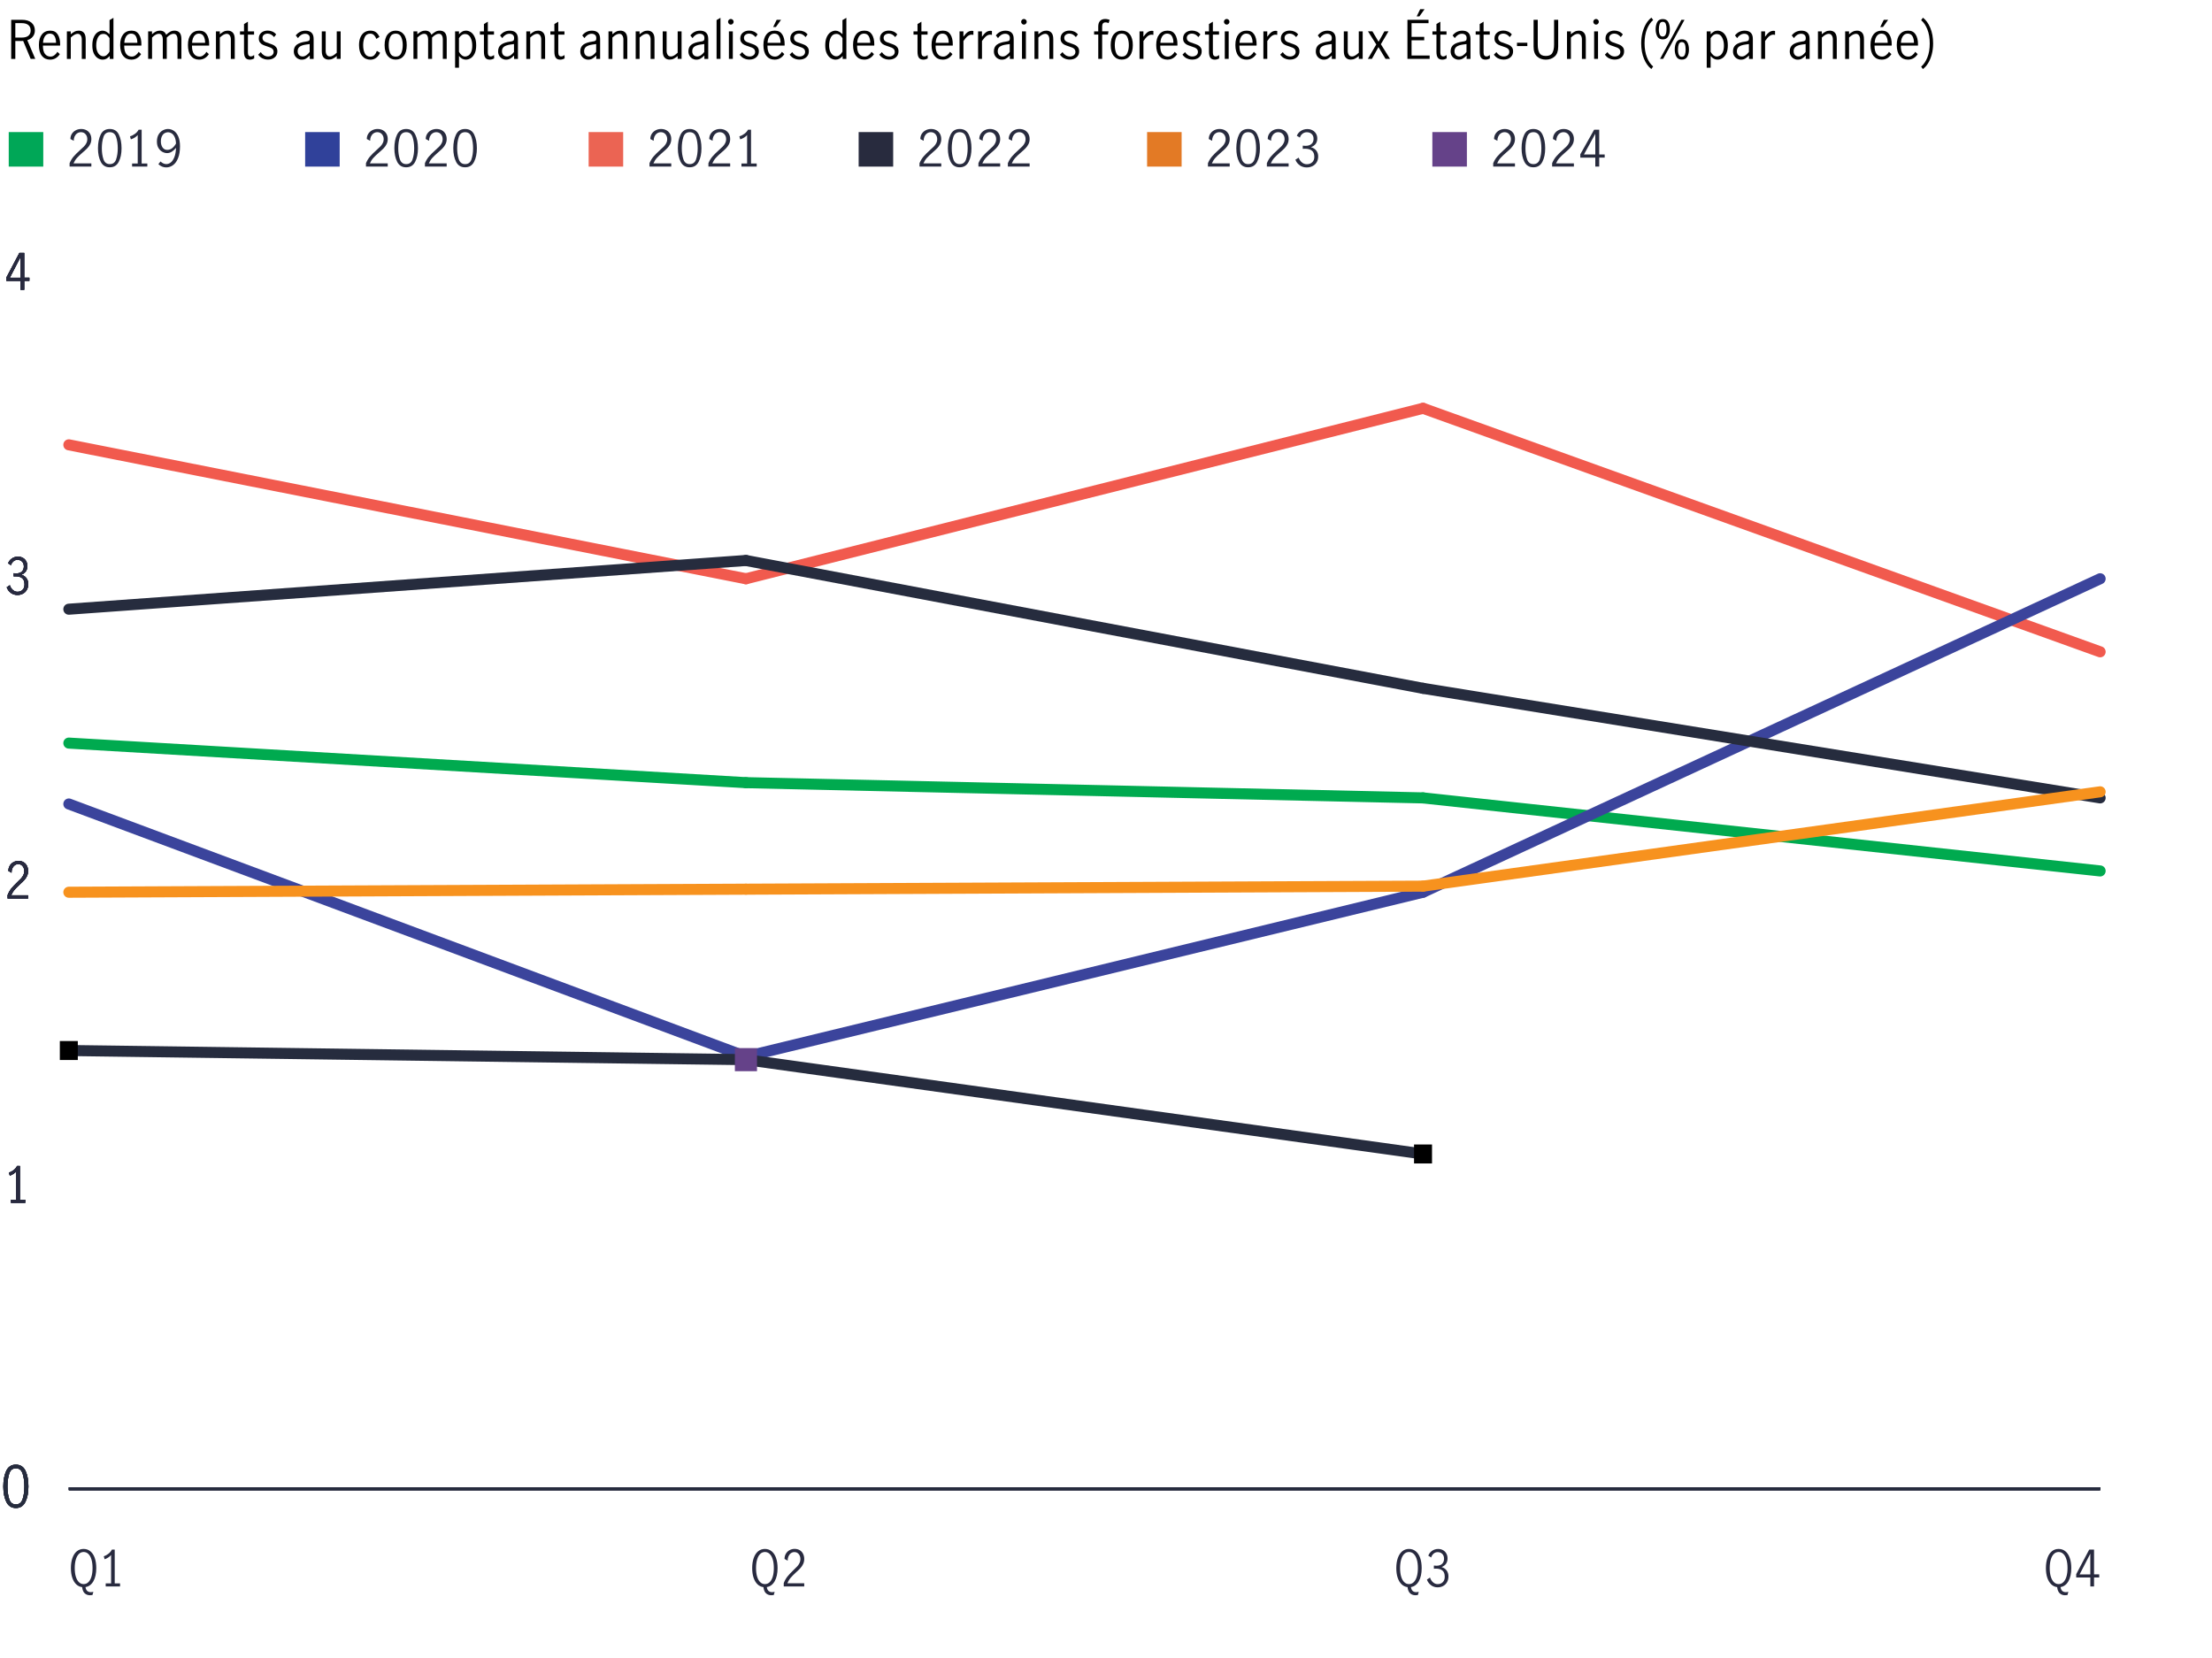 <?xml version="1.0" encoding="UTF-8"?>
<svg xmlns="http://www.w3.org/2000/svg" viewBox="0 0 800 599.81">
  <defs>
    <style>
      .cls-1, .cls-2, .cls-3, .cls-4, .cls-5, .cls-6, .cls-7, .cls-8, .cls-9, .cls-10, .cls-11 {
        fill: none;
      }

      .cls-2 {
        stroke: #3b449c;
      }

      .cls-2, .cls-3, .cls-4, .cls-6, .cls-7 {
        stroke-linecap: round;
        stroke-linejoin: round;
        stroke-width: 4px;
      }

      .cls-12 {
        fill: #00a757;
      }

      .cls-13 {
        fill: #282a3f;
      }

      .cls-14 {
        fill: #30419a;
      }

      .cls-15 {
        fill: #010101;
      }

      .cls-16 {
        fill: #eb6453;
      }

      .cls-17 {
        fill: #2d282d;
      }

      .cls-3 {
        stroke: #f7921e;
      }

      .cls-4 {
        stroke: #262c3e;
      }

      .cls-18 {
        fill: #e37a25;
      }

      .cls-5 {
        stroke: #262b3e;
      }

      .cls-5, .cls-19, .cls-8, .cls-20, .cls-9, .cls-10, .cls-11 {
        stroke-miterlimit: 10;
      }

      .cls-19 {
        stroke: #000;
        stroke-width: .5px;
      }

      .cls-6 {
        stroke: #00aa4f;
      }

      .cls-7 {
        stroke: #f15a4e;
      }

      .cls-21 {
        fill: #2a2e44;
      }

      .cls-22, .cls-20 {
        fill: #654289;
      }

      .cls-8 {
        stroke: #2d262d;
      }

      .cls-20 {
        stroke: #654289;
        stroke-width: 2px;
      }

      .cls-9 {
        stroke: #292d44;
      }

      .cls-10 {
        stroke: #282a3f;
      }

      .cls-23 {
        fill: #262c3e;
      }

      .cls-11 {
        stroke: #272b3e;
      }

      .cls-24 {
        fill: #282b3e;
      }
    </style>
  </defs>
  <g id="_x32_021">
    <g>
      <g>
        <g>
          <path class="cls-21" d="M2.28,543.19c-.72-1.49-1.08-3.34-1.08-5.56s.35-4.09,1.05-5.61c.7-1.51,1.87-2.27,3.49-2.27s2.8.76,3.5,2.27c.7,1.51,1.04,3.38,1.04,5.61s-.36,4.06-1.08,5.56c-.72,1.49-1.88,2.24-3.46,2.24s-2.74-.75-3.46-2.24ZM8.2,542.17c.42-1.31.63-2.82.63-4.53s-.21-3.25-.62-4.58c-.42-1.33-1.24-2-2.46-2s-2.03.67-2.44,2c-.42,1.33-.62,2.86-.62,4.58s.21,3.22.63,4.53c.42,1.31,1.23,1.96,2.43,1.96s2.03-.65,2.45-1.96Z"/>
          <path class="cls-13" d="M5.89,433.95v-10.3c-.53.67-1.31,1.19-2.34,1.57l-.31-1.08c.63-.22,1.21-.53,1.73-.95s.92-.9,1.2-1.47h1.03v12.22h1.93v1.12H3.96v-1.12h1.93Z"/>
          <path class="cls-13" d="M4.15,321.31c.56-.68,1.27-1.44,2.14-2.27.58-.54,1.03-.99,1.36-1.35.33-.36.6-.76.81-1.19s.32-.9.32-1.4c0-.72-.2-1.33-.59-1.82-.4-.49-.92-.74-1.58-.74-.5,0-.94.15-1.31.44-.38.29-.67.68-.86,1.15-.2.47-.29.98-.26,1.52l-1.14-.63c-.01-.67.14-1.28.46-1.84.32-.55.75-.99,1.31-1.31.56-.32,1.18-.49,1.87-.49s1.33.16,1.86.48c.53.32.93.75,1.2,1.3.28.55.42,1.17.42,1.85s-.13,1.28-.39,1.83c-.26.55-.58,1.03-.97,1.46-.38.43-.91.94-1.58,1.54-.8.73-1.45,1.39-1.95,1.97-.5.58-.9,1.25-1.2,2.01h6.09v1.15H2.75v-1.22c.37-.95.84-1.76,1.4-2.45Z"/>
          <path class="cls-13" d="M3.94,214.44c-.7-.49-1.2-1.17-1.51-2.03l1.12-.74c.23.7.58,1.27,1.08,1.71.49.44,1.05.67,1.69.67.77,0,1.39-.24,1.86-.72.47-.48.7-1.13.7-1.94,0-1.06-.28-1.81-.85-2.27-.57-.46-1.36-.68-2.37-.68-.31,0-.54.01-.71.04v-1.15c.27.05.58.07.92.07.89,0,1.58-.23,2.05-.68s.71-1.07.71-1.84-.21-1.31-.63-1.75-.98-.65-1.68-.65c-.57,0-1.06.18-1.48.55-.42.37-.71.83-.86,1.38l-1.05-.65c.27-.73.73-1.32,1.37-1.76.64-.44,1.38-.67,2.22-.67.64,0,1.22.15,1.74.44s.92.7,1.2,1.21c.29.52.43,1.09.43,1.73,0,.76-.17,1.39-.51,1.91-.34.52-.89.94-1.64,1.26.8.24,1.42.66,1.84,1.25.42.59.64,1.29.64,2.08s-.17,1.51-.51,2.11c-.34.6-.81,1.06-1.4,1.39-.59.32-1.26.49-2.01.49-.87,0-1.66-.25-2.36-.74Z"/>
          <path class="cls-13" d="M7.42,101.58H2.31v-1.21l4.7-8.89h1.75v8.96h1.86v1.13h-1.86v3.24h-1.34v-3.24ZM7.42,100.45v-7.45h-.02l-3.85,7.45h3.87Z"/>
        </g>
        <line class="cls-9" x1="24.9" y1="538.47" x2="759.54" y2="538.47"/>
      </g>
      <g>
        <line class="cls-7" x1="269.78" y1="209.33" x2="24.9" y2="160.89"/>
        <line class="cls-7" x1="514.66" y1="147.68" x2="269.78" y2="209.33"/>
        <line class="cls-7" x1="759.54" y1="235.75" x2="514.66" y2="147.68"/>
      </g>
      <g>
        <g>
          <path class="cls-13" d="M745.85,575.43c.32.29.76.44,1.34.44.17,0,.46-.04.87-.11l-.34,1.15c-.41.05-.7.07-.88.07-.77,0-1.41-.24-1.92-.71-.51-.47-.81-1.21-.92-2.22-.84-.11-1.56-.46-2.17-1.05-.61-.59-1.08-1.39-1.41-2.38s-.49-2.15-.49-3.46c0-1.4.19-2.63.56-3.67.37-1.04.9-1.85,1.59-2.41.69-.56,1.5-.85,2.44-.85s1.75.28,2.45.85c.7.56,1.23,1.37,1.59,2.41s.55,2.27.55,3.67c0,1.93-.34,3.51-1.03,4.73-.69,1.22-1.64,1.94-2.86,2.14.1.64.31,1.1.63,1.4ZM741.7,570.24c.26.87.63,1.54,1.12,2.01.49.47,1.06.7,1.71.7s1.23-.23,1.71-.7c.49-.47.86-1.14,1.12-2.01s.39-1.9.39-3.09-.13-2.23-.39-3.1-.63-1.54-1.12-2.01c-.49-.47-1.06-.7-1.71-.7s-1.23.23-1.71.7c-.49.47-.86,1.14-1.12,2.02s-.39,1.91-.39,3.1.13,2.22.39,3.09Z"/>
          <path class="cls-13" d="M755.99,570.57h-5.1v-1.21l4.7-8.89h1.75v8.96h1.87v1.13h-1.87v3.24h-1.34v-3.24ZM755.99,569.44v-7.45h-.02l-3.85,7.45h3.87Z"/>
        </g>
        <g>
          <path class="cls-13" d="M510.91,575.43c.32.29.76.44,1.34.44.17,0,.46-.04.87-.11l-.34,1.15c-.41.05-.7.07-.88.07-.77,0-1.41-.24-1.92-.71-.51-.47-.81-1.21-.92-2.22-.84-.11-1.56-.46-2.17-1.05-.61-.59-1.08-1.39-1.41-2.38s-.49-2.15-.49-3.46c0-1.4.19-2.63.56-3.67.37-1.04.9-1.85,1.59-2.41.69-.56,1.5-.85,2.44-.85s1.75.28,2.45.85c.7.56,1.23,1.37,1.59,2.41s.55,2.27.55,3.67c0,1.93-.34,3.51-1.03,4.73-.69,1.22-1.64,1.94-2.86,2.14.1.64.31,1.1.63,1.4ZM506.75,570.24c.26.87.63,1.54,1.12,2.01.49.47,1.06.7,1.71.7s1.23-.23,1.71-.7c.49-.47.86-1.14,1.12-2.01s.39-1.9.39-3.09-.13-2.23-.39-3.1-.63-1.54-1.12-2.01c-.49-.47-1.06-.7-1.71-.7s-1.23.23-1.71.7c-.49.47-.86,1.14-1.12,2.02s-.39,1.91-.39,3.1.13,2.22.39,3.09Z"/>
          <path class="cls-13" d="M517.57,573.35c-.7-.49-1.2-1.17-1.51-2.03l1.12-.74c.23.7.58,1.27,1.08,1.71.49.44,1.05.67,1.69.67.77,0,1.39-.24,1.86-.72.47-.48.7-1.13.7-1.94,0-1.06-.28-1.81-.85-2.27-.57-.46-1.36-.68-2.37-.68-.31,0-.54.01-.71.04v-1.15c.27.05.58.07.92.07.89,0,1.58-.23,2.05-.68s.71-1.07.71-1.84-.21-1.31-.63-1.75-.98-.65-1.68-.65c-.57,0-1.06.18-1.48.55s-.71.83-.86,1.38l-1.05-.65c.27-.73.73-1.32,1.37-1.76.64-.44,1.38-.67,2.22-.67.64,0,1.22.15,1.74.44.51.29.92.7,1.2,1.22.29.52.43,1.09.43,1.73,0,.76-.17,1.39-.51,1.91-.34.52-.89.94-1.64,1.26.8.24,1.42.66,1.84,1.25s.64,1.29.64,2.08-.17,1.51-.51,2.11c-.34.6-.8,1.06-1.4,1.39-.59.32-1.26.49-2.01.49-.87,0-1.66-.25-2.36-.74Z"/>
        </g>
        <g>
          <path class="cls-13" d="M277.97,575.43c.32.29.76.44,1.34.44.17,0,.46-.04.86-.11l-.34,1.15c-.41.05-.7.07-.88.07-.77,0-1.41-.24-1.92-.71-.51-.47-.81-1.21-.92-2.22-.84-.11-1.56-.46-2.17-1.05-.61-.59-1.08-1.39-1.41-2.38-.33-1-.49-2.15-.49-3.46,0-1.4.19-2.63.56-3.67s.9-1.85,1.59-2.41c.69-.56,1.5-.85,2.44-.85s1.75.28,2.45.85c.69.56,1.23,1.37,1.59,2.41s.55,2.27.55,3.67c0,1.93-.35,3.51-1.03,4.73-.69,1.22-1.64,1.94-2.87,2.14.1.64.31,1.1.63,1.4ZM273.82,570.24c.26.87.63,1.54,1.12,2.01.49.47,1.06.7,1.71.7s1.23-.23,1.71-.7c.49-.47.86-1.14,1.12-2.01.26-.87.39-1.9.39-3.09s-.13-2.23-.39-3.1c-.26-.87-.63-1.54-1.12-2.01-.49-.47-1.06-.7-1.71-.7s-1.23.23-1.71.7c-.49.47-.86,1.14-1.12,2.02-.26.88-.39,1.91-.39,3.1s.13,2.22.39,3.09Z"/>
          <path class="cls-13" d="M284.85,570.14c.56-.68,1.27-1.44,2.14-2.27.58-.54,1.03-.99,1.36-1.35.33-.36.6-.76.81-1.19.21-.43.32-.9.32-1.4,0-.72-.2-1.33-.59-1.82-.4-.49-.92-.74-1.58-.74-.5,0-.94.15-1.31.44-.38.29-.67.68-.86,1.15-.2.47-.29.98-.26,1.52l-1.14-.63c-.01-.67.14-1.28.46-1.84s.75-.99,1.31-1.31c.56-.32,1.18-.49,1.87-.49s1.33.16,1.86.48c.53.32.93.75,1.2,1.31.28.55.42,1.17.42,1.85s-.13,1.28-.39,1.83c-.26.55-.58,1.03-.97,1.46-.38.43-.91.94-1.58,1.54-.8.73-1.45,1.39-1.95,1.97-.5.58-.9,1.25-1.2,2.01h6.09v1.15h-7.41v-1.22c.37-.95.84-1.76,1.4-2.45Z"/>
        </g>
        <g>
          <path class="cls-13" d="M31.57,575.43c.32.29.76.44,1.34.44.17,0,.46-.04.86-.11l-.34,1.15c-.41.05-.7.07-.88.07-.77,0-1.41-.24-1.92-.71-.51-.47-.81-1.21-.92-2.22-.84-.11-1.56-.46-2.17-1.05-.61-.59-1.08-1.39-1.41-2.38-.33-1-.49-2.15-.49-3.46,0-1.4.19-2.63.56-3.67s.9-1.85,1.59-2.41c.69-.56,1.5-.85,2.44-.85s1.75.28,2.45.85c.69.56,1.23,1.37,1.59,2.41s.55,2.27.55,3.67c0,1.93-.35,3.51-1.03,4.73-.69,1.22-1.64,1.94-2.87,2.14.1.64.31,1.1.63,1.4ZM27.42,570.24c.26.87.63,1.54,1.12,2.01.49.47,1.06.7,1.71.7s1.23-.23,1.71-.7c.49-.47.86-1.14,1.12-2.01.26-.87.39-1.9.39-3.09s-.13-2.23-.39-3.1c-.26-.87-.63-1.54-1.12-2.01-.49-.47-1.06-.7-1.71-.7s-1.23.23-1.71.7c-.49.47-.86,1.14-1.12,2.02-.26.88-.39,1.91-.39,3.1s.13,2.22.39,3.09Z"/>
          <path class="cls-13" d="M40.18,572.7v-10.3c-.53.67-1.31,1.19-2.34,1.57l-.31-1.08c.63-.22,1.21-.53,1.73-.95s.92-.9,1.2-1.47h1.03v12.22h1.93v1.12h-5.19v-1.12h1.93Z"/>
        </g>
      </g>
    </g>
  </g>
  <g id="_x32_019">
    <g>
      <g>
        <g>
          <path class="cls-1" d="M4.28,550.19c-.72-1.49-1.08-3.34-1.08-5.56s.35-4.09,1.05-5.61c.7-1.51,1.87-2.27,3.49-2.27s2.8.76,3.5,2.27c.7,1.51,1.04,3.38,1.04,5.61s-.36,4.06-1.08,5.56c-.72,1.49-1.88,2.24-3.46,2.24s-2.74-.75-3.46-2.24ZM10.2,549.17c.42-1.31.63-2.82.63-4.53s-.21-3.25-.62-4.58c-.42-1.33-1.24-2-2.46-2s-2.03.67-2.44,2c-.42,1.33-.62,2.86-.62,4.58s.21,3.22.63,4.53c.42,1.31,1.23,1.96,2.43,1.96s2.03-.65,2.45-1.96Z"/>
          <path class="cls-1" d="M7.17,440.81v-11.64c-.6.76-1.48,1.35-2.65,1.77l-.35-1.22c.72-.24,1.37-.6,1.96-1.07s1.04-1.02,1.36-1.66h1.17v13.82h2.19v1.26h-5.87v-1.26h2.19Z"/>
          <path class="cls-1" d="M5.2,327.83c.63-.77,1.44-1.63,2.43-2.56.65-.61,1.16-1.12,1.53-1.53.37-.41.68-.85.92-1.34.24-.49.36-1.02.36-1.59,0-.81-.22-1.5-.67-2.06-.45-.56-1.04-.83-1.78-.83-.56,0-1.06.17-1.49.5s-.75.77-.98,1.3c-.22.54-.32,1.11-.3,1.72l-1.28-.71c-.01-.76.16-1.45.52-2.08.36-.62.85-1.12,1.49-1.49.63-.37,1.34-.55,2.12-.55s1.5.18,2.1.54c.59.36,1.05.85,1.36,1.48.31.62.47,1.32.47,2.1s-.15,1.45-.44,2.07c-.29.62-.66,1.17-1.09,1.65-.43.48-1.03,1.06-1.78,1.74-.91.83-1.64,1.57-2.2,2.23s-1.02,1.41-1.36,2.27h6.88v1.3H3.62v-1.38c.42-1.07.95-1.99,1.58-2.77Z"/>
          <path class="cls-1" d="M4.96,221.37c-.79-.56-1.36-1.32-1.71-2.3l1.27-.83c.26.79.66,1.43,1.22,1.93.56.5,1.19.75,1.91.75.87,0,1.57-.27,2.1-.81.53-.54.8-1.28.8-2.2,0-1.19-.32-2.05-.96-2.56-.64-.52-1.53-.77-2.68-.77-.35,0-.61.01-.81.04v-1.3c.31.05.65.08,1.04.08,1.01,0,1.78-.26,2.32-.77.54-.52.81-1.21.81-2.08s-.24-1.49-.71-1.97c-.47-.49-1.11-.73-1.9-.73-.64,0-1.2.21-1.68.62-.48.41-.8.93-.97,1.56l-1.19-.73c.31-.83.82-1.49,1.55-1.99.73-.5,1.57-.75,2.51-.75.73,0,1.38.17,1.97.5.58.33,1.04.79,1.36,1.37.33.58.49,1.23.49,1.95,0,.85-.19,1.57-.57,2.16-.38.58-1,1.06-1.86,1.42.91.27,1.6.74,2.08,1.41.48.67.72,1.46.72,2.35s-.19,1.7-.57,2.38c-.38.68-.91,1.2-1.58,1.57-.67.37-1.43.55-2.27.55-.98,0-1.87-.28-2.66-.83Z"/>
          <path class="cls-1" d="M8.89,108.16H3.12v-1.36l5.31-10.06h1.97v10.14h2.11v1.28h-2.11v3.66h-1.51v-3.66ZM8.89,106.88v-8.43h-.02l-4.35,8.43h4.37Z"/>
        </g>
        <line class="cls-11" x1="24.9" y1="538.47" x2="759.54" y2="538.47"/>
      </g>
      <g>
        <line class="cls-6" x1="269.78" y1="283.08" x2="24.9" y2="268.77"/>
        <line class="cls-6" x1="514.66" y1="288.59" x2="269.78" y2="283.08"/>
        <line class="cls-6" x1="759.54" y1="315.01" x2="514.66" y2="288.59"/>
      </g>
      <g>
        <g>
          <path class="cls-1" d="M677.26,575.42c.32.29.76.44,1.34.44.17,0,.46-.04.87-.11l-.34,1.15c-.41.05-.7.07-.88.07-.77,0-1.41-.24-1.92-.71-.51-.47-.81-1.21-.92-2.22-.84-.11-1.56-.46-2.17-1.05-.61-.59-1.08-1.39-1.41-2.38s-.49-2.15-.49-3.46c0-1.4.19-2.63.56-3.67.37-1.04.9-1.85,1.59-2.41.69-.56,1.5-.85,2.44-.85s1.75.28,2.45.85c.7.56,1.23,1.37,1.59,2.41s.55,2.27.55,3.67c0,1.93-.34,3.51-1.03,4.73-.69,1.22-1.64,1.94-2.86,2.14.1.64.31,1.1.63,1.4ZM673.11,570.24c.26.87.63,1.54,1.12,2.01.49.47,1.06.7,1.71.7s1.23-.23,1.71-.7c.49-.47.86-1.14,1.12-2.01s.39-1.9.39-3.09-.13-2.23-.39-3.1-.63-1.54-1.12-2.01c-.49-.47-1.06-.7-1.71-.7s-1.23.23-1.71.7c-.49.47-.86,1.14-1.12,2.02s-.39,1.91-.39,3.1.13,2.22.39,3.09Z"/>
          <path class="cls-1" d="M687.4,570.57h-5.1v-1.21l4.7-8.89h1.75v8.96h1.87v1.13h-1.87v3.24h-1.34v-3.24ZM687.4,569.44v-7.45h-.02l-3.85,7.45h3.87Z"/>
        </g>
        <g>
          <path class="cls-1" d="M493.6,575.42c.32.29.76.44,1.34.44.17,0,.46-.04.87-.11l-.34,1.15c-.41.05-.7.07-.88.07-.77,0-1.41-.24-1.92-.71-.51-.47-.81-1.21-.92-2.22-.84-.11-1.56-.46-2.17-1.05-.61-.59-1.08-1.39-1.41-2.38s-.49-2.15-.49-3.46c0-1.4.19-2.63.56-3.67.37-1.04.9-1.85,1.59-2.41.69-.56,1.5-.85,2.44-.85s1.75.28,2.45.85c.7.56,1.23,1.37,1.59,2.41s.55,2.27.55,3.67c0,1.93-.34,3.51-1.03,4.73-.69,1.22-1.64,1.94-2.86,2.14.1.64.31,1.1.63,1.4ZM489.45,570.24c.26.87.63,1.54,1.12,2.01.49.47,1.06.7,1.71.7s1.23-.23,1.71-.7c.49-.47.86-1.14,1.12-2.01s.39-1.9.39-3.09-.13-2.23-.39-3.1-.63-1.54-1.12-2.01c-.49-.47-1.06-.7-1.71-.7s-1.23.23-1.71.7c-.49.47-.86,1.14-1.12,2.02s-.39,1.91-.39,3.1.13,2.22.39,3.09Z"/>
          <path class="cls-1" d="M500.26,573.35c-.7-.49-1.2-1.17-1.51-2.03l1.12-.74c.23.7.58,1.27,1.08,1.71.49.44,1.05.67,1.69.67.77,0,1.39-.24,1.86-.72.47-.48.7-1.13.7-1.94,0-1.06-.28-1.81-.85-2.27-.57-.46-1.36-.68-2.37-.68-.31,0-.54.01-.71.04v-1.15c.27.05.58.07.92.07.89,0,1.58-.23,2.05-.68s.71-1.07.71-1.84-.21-1.31-.63-1.75-.98-.65-1.68-.65c-.57,0-1.06.18-1.48.55s-.71.83-.86,1.38l-1.05-.65c.27-.73.73-1.32,1.37-1.76.64-.44,1.38-.67,2.22-.67.64,0,1.22.15,1.74.44.51.29.92.7,1.2,1.22.29.52.43,1.09.43,1.73,0,.76-.17,1.39-.51,1.91-.34.52-.89.94-1.64,1.26.8.24,1.42.66,1.84,1.25s.64,1.29.64,2.08-.17,1.51-.51,2.11c-.34.6-.8,1.06-1.4,1.39-.59.32-1.26.49-2.01.49-.87,0-1.66-.25-2.36-.74Z"/>
        </g>
        <g>
          <path class="cls-1" d="M309.94,575.42c.32.29.76.44,1.34.44.17,0,.46-.04.86-.11l-.34,1.15c-.41.05-.7.07-.88.07-.77,0-1.41-.24-1.92-.71-.51-.47-.81-1.21-.92-2.22-.84-.11-1.56-.46-2.17-1.05-.61-.59-1.08-1.39-1.41-2.38-.33-1-.49-2.15-.49-3.46,0-1.4.19-2.63.56-3.67s.9-1.85,1.59-2.41c.69-.56,1.5-.85,2.44-.85s1.75.28,2.45.85c.69.56,1.23,1.37,1.59,2.41s.55,2.27.55,3.67c0,1.93-.35,3.51-1.03,4.73-.69,1.22-1.64,1.94-2.87,2.14.1.64.31,1.1.63,1.4ZM305.79,570.24c.26.87.63,1.54,1.12,2.01.49.47,1.06.7,1.71.7s1.23-.23,1.71-.7c.49-.47.86-1.14,1.12-2.01.26-.87.39-1.9.39-3.09s-.13-2.23-.39-3.1c-.26-.87-.63-1.54-1.12-2.01-.49-.47-1.06-.7-1.71-.7s-1.23.23-1.71.7c-.49.47-.86,1.14-1.12,2.02-.26.88-.39,1.91-.39,3.1s.13,2.22.39,3.09Z"/>
          <path class="cls-1" d="M316.82,570.14c.56-.68,1.27-1.44,2.14-2.27.58-.54,1.03-.99,1.36-1.35.33-.36.6-.76.81-1.19.21-.43.32-.9.32-1.4,0-.72-.2-1.33-.59-1.82-.4-.49-.92-.74-1.58-.74-.5,0-.94.15-1.31.44-.38.29-.67.68-.86,1.15-.2.47-.29.98-.26,1.52l-1.14-.63c-.01-.67.14-1.28.46-1.84s.75-.99,1.31-1.31c.56-.32,1.18-.49,1.87-.49s1.33.16,1.86.48c.53.32.93.75,1.2,1.31.28.55.42,1.17.42,1.85s-.13,1.28-.39,1.83c-.26.55-.58,1.03-.97,1.46-.38.43-.91.94-1.58,1.54-.8.73-1.45,1.39-1.95,1.97-.5.58-.9,1.25-1.2,2.01h6.09v1.15h-7.41v-1.22c.37-.95.84-1.76,1.4-2.45Z"/>
        </g>
        <g>
          <path class="cls-1" d="M126.28,575.42c.32.29.76.44,1.34.44.17,0,.46-.04.86-.11l-.34,1.15c-.41.05-.7.07-.88.07-.77,0-1.41-.24-1.92-.71-.51-.47-.81-1.21-.92-2.22-.84-.11-1.56-.46-2.17-1.05-.61-.59-1.08-1.39-1.41-2.38-.33-1-.49-2.15-.49-3.46,0-1.4.19-2.63.56-3.67s.9-1.85,1.59-2.41c.69-.56,1.5-.85,2.44-.85s1.75.28,2.45.85c.69.56,1.23,1.37,1.59,2.41s.55,2.27.55,3.67c0,1.93-.35,3.51-1.03,4.73-.69,1.22-1.64,1.94-2.87,2.14.1.64.31,1.1.63,1.4ZM122.13,570.24c.26.87.63,1.54,1.12,2.01.49.47,1.06.7,1.71.7s1.23-.23,1.71-.7c.49-.47.86-1.14,1.12-2.01.26-.87.39-1.9.39-3.09s-.13-2.23-.39-3.1c-.26-.87-.63-1.54-1.12-2.01-.49-.47-1.06-.7-1.71-.7s-1.23.23-1.71.7c-.49.47-.86,1.14-1.12,2.02-.26.88-.39,1.91-.39,3.1s.13,2.22.39,3.09Z"/>
          <path class="cls-1" d="M134.89,572.7v-10.3c-.53.67-1.31,1.19-2.34,1.57l-.31-1.08c.63-.22,1.21-.53,1.73-.95s.92-.9,1.2-1.47h1.03v12.22h1.93v1.12h-5.19v-1.12h1.93Z"/>
        </g>
      </g>
    </g>
  </g>
  <g id="_x32_020">
    <g>
      <g>
        <g>
          <path class="cls-17" d="M2.28,543.19c-.72-1.49-1.08-3.34-1.08-5.56s.35-4.09,1.05-5.61c.7-1.51,1.87-2.27,3.49-2.27s2.8.76,3.5,2.27c.7,1.51,1.04,3.38,1.04,5.61s-.36,4.06-1.08,5.56c-.72,1.49-1.88,2.24-3.46,2.24s-2.74-.75-3.46-2.24ZM8.2,542.17c.42-1.31.63-2.82.63-4.53s-.21-3.25-.62-4.58c-.42-1.33-1.24-2-2.46-2s-2.03.67-2.44,2c-.42,1.33-.62,2.86-.62,4.58s.21,3.22.63,4.53c.42,1.31,1.23,1.96,2.43,1.96s2.03-.65,2.45-1.96Z"/>
          <path class="cls-13" d="M5.89,433.95v-10.3c-.53.67-1.31,1.19-2.34,1.57l-.31-1.08c.63-.22,1.21-.53,1.73-.95s.92-.9,1.2-1.47h1.03v12.22h1.93v1.12H3.96v-1.12h1.93Z"/>
          <path class="cls-13" d="M4.15,321.31c.56-.68,1.27-1.44,2.14-2.27.58-.54,1.03-.99,1.36-1.35.33-.36.6-.76.81-1.19s.32-.9.32-1.4c0-.72-.2-1.33-.59-1.82-.4-.49-.92-.74-1.58-.74-.5,0-.94.15-1.31.44-.38.29-.67.68-.86,1.15-.2.47-.29.98-.26,1.52l-1.14-.63c-.01-.67.14-1.28.46-1.84.32-.55.75-.99,1.31-1.31.56-.32,1.18-.49,1.87-.49s1.33.16,1.86.48c.53.32.93.75,1.2,1.3.28.55.42,1.17.42,1.85s-.13,1.28-.39,1.83c-.26.55-.58,1.03-.97,1.46-.38.43-.91.94-1.58,1.54-.8.73-1.45,1.39-1.95,1.97-.5.58-.9,1.25-1.2,2.01h6.09v1.15H2.75v-1.22c.37-.95.84-1.76,1.4-2.45Z"/>
          <path class="cls-13" d="M3.94,214.44c-.7-.49-1.2-1.17-1.51-2.03l1.12-.74c.23.7.58,1.27,1.08,1.71.49.44,1.05.67,1.69.67.77,0,1.39-.24,1.86-.72.47-.48.7-1.13.7-1.94,0-1.06-.28-1.81-.85-2.27-.57-.46-1.36-.68-2.37-.68-.31,0-.54.01-.71.04v-1.15c.27.05.58.07.92.07.89,0,1.58-.23,2.05-.68s.71-1.07.71-1.84-.21-1.31-.63-1.75-.98-.65-1.68-.65c-.57,0-1.06.18-1.48.55-.42.37-.71.83-.86,1.38l-1.05-.65c.27-.73.73-1.32,1.37-1.76.64-.44,1.38-.67,2.22-.67.64,0,1.22.15,1.74.44s.92.7,1.2,1.21c.29.52.43,1.09.43,1.73,0,.76-.17,1.39-.51,1.91-.34.52-.89.94-1.64,1.26.8.24,1.42.66,1.84,1.25.42.59.64,1.29.64,2.08s-.17,1.51-.51,2.11c-.34.6-.81,1.06-1.4,1.39-.59.32-1.26.49-2.01.49-.87,0-1.66-.25-2.36-.74Z"/>
          <path class="cls-13" d="M7.42,101.58H2.31v-1.21l4.7-8.89h1.75v8.96h1.86v1.13h-1.86v3.24h-1.34v-3.24ZM7.42,100.45v-7.45h-.02l-3.85,7.45h3.87Z"/>
        </g>
        <line class="cls-8" x1="24.9" y1="538.47" x2="759.54" y2="538.47"/>
      </g>
      <g>
        <line class="cls-2" x1="269.78" y1="382.16" x2="24.9" y2="290.79"/>
        <line class="cls-2" x1="514.66" y1="322.71" x2="269.78" y2="382.16"/>
        <line class="cls-2" x1="759.54" y1="209.33" x2="514.66" y2="322.71"/>
      </g>
      <g>
        <g>
          <path class="cls-1" d="M677.26,575.43c.32.29.76.44,1.34.44.17,0,.46-.04.87-.11l-.34,1.15c-.41.05-.7.07-.88.07-.77,0-1.41-.24-1.92-.71-.51-.47-.81-1.21-.92-2.22-.84-.11-1.56-.46-2.17-1.05-.61-.59-1.08-1.39-1.41-2.38s-.49-2.15-.49-3.46c0-1.4.19-2.63.56-3.67.37-1.04.9-1.85,1.59-2.41.69-.56,1.5-.85,2.44-.85s1.75.28,2.45.85c.7.56,1.23,1.37,1.59,2.41s.55,2.27.55,3.67c0,1.93-.34,3.51-1.03,4.73-.69,1.22-1.64,1.94-2.86,2.14.1.64.31,1.1.63,1.4ZM673.11,570.24c.26.87.63,1.54,1.12,2.01.49.47,1.06.7,1.71.7s1.23-.23,1.71-.7c.49-.47.86-1.14,1.12-2.01s.39-1.9.39-3.09-.13-2.23-.39-3.1-.63-1.54-1.12-2.01c-.49-.47-1.06-.7-1.71-.7s-1.23.23-1.71.7c-.49.47-.86,1.14-1.12,2.02s-.39,1.91-.39,3.1.13,2.22.39,3.09Z"/>
          <path class="cls-1" d="M687.4,570.57h-5.1v-1.21l4.7-8.89h1.75v8.96h1.87v1.13h-1.87v3.24h-1.34v-3.24ZM687.4,569.44v-7.45h-.02l-3.85,7.45h3.87Z"/>
        </g>
        <g>
          <path class="cls-1" d="M493.6,575.43c.32.29.76.44,1.34.44.17,0,.46-.04.87-.11l-.34,1.15c-.41.05-.7.07-.88.07-.77,0-1.41-.24-1.92-.71-.51-.47-.81-1.21-.92-2.22-.84-.11-1.56-.46-2.17-1.05-.61-.59-1.08-1.39-1.41-2.38s-.49-2.15-.49-3.46c0-1.4.19-2.63.56-3.67.37-1.04.9-1.85,1.59-2.41.69-.56,1.5-.85,2.44-.85s1.75.28,2.45.85c.7.56,1.23,1.37,1.59,2.41s.55,2.27.55,3.67c0,1.93-.34,3.51-1.03,4.73-.69,1.22-1.64,1.94-2.86,2.14.1.64.31,1.1.63,1.4ZM489.45,570.24c.26.87.63,1.54,1.12,2.01.49.47,1.06.7,1.71.7s1.23-.23,1.71-.7c.49-.47.86-1.14,1.12-2.01s.39-1.9.39-3.09-.13-2.23-.39-3.1-.63-1.54-1.12-2.01c-.49-.47-1.06-.7-1.71-.7s-1.23.23-1.71.7c-.49.47-.86,1.14-1.12,2.02s-.39,1.91-.39,3.1.13,2.22.39,3.09Z"/>
          <path class="cls-1" d="M500.26,573.35c-.7-.49-1.2-1.17-1.51-2.03l1.12-.74c.23.7.58,1.27,1.08,1.71.49.44,1.05.67,1.69.67.77,0,1.39-.24,1.86-.72.47-.48.7-1.13.7-1.94,0-1.06-.28-1.81-.85-2.27-.57-.46-1.36-.68-2.37-.68-.31,0-.54.01-.71.04v-1.15c.27.05.58.07.92.07.89,0,1.58-.23,2.05-.68s.71-1.07.71-1.84-.21-1.31-.63-1.75-.98-.65-1.68-.65c-.57,0-1.06.18-1.48.55s-.71.83-.86,1.38l-1.05-.65c.27-.73.73-1.32,1.37-1.76.64-.44,1.38-.67,2.22-.67.64,0,1.22.15,1.74.44.51.29.92.7,1.2,1.22.29.52.43,1.09.43,1.73,0,.76-.17,1.39-.51,1.91-.34.52-.89.94-1.64,1.26.8.24,1.42.66,1.84,1.25s.64,1.29.64,2.08-.17,1.51-.51,2.11c-.34.6-.8,1.06-1.4,1.39-.59.32-1.26.49-2.01.49-.87,0-1.66-.25-2.36-.74Z"/>
        </g>
        <g>
          <path class="cls-1" d="M309.94,575.43c.32.29.76.44,1.34.44.17,0,.46-.04.86-.11l-.34,1.15c-.41.05-.7.07-.88.07-.77,0-1.41-.24-1.92-.71-.51-.47-.81-1.21-.92-2.22-.84-.11-1.56-.46-2.17-1.05-.61-.59-1.08-1.39-1.41-2.38-.33-1-.49-2.15-.49-3.46,0-1.4.19-2.63.56-3.67s.9-1.85,1.59-2.41c.69-.56,1.5-.85,2.44-.85s1.75.28,2.45.85c.69.56,1.23,1.37,1.59,2.41s.55,2.27.55,3.67c0,1.93-.35,3.51-1.03,4.73-.69,1.22-1.64,1.94-2.87,2.14.1.64.31,1.1.63,1.4ZM305.79,570.24c.26.87.63,1.54,1.12,2.01.49.47,1.06.7,1.71.7s1.23-.23,1.71-.7c.49-.47.86-1.14,1.12-2.01.26-.87.39-1.9.39-3.09s-.13-2.23-.39-3.1c-.26-.87-.63-1.54-1.12-2.01-.49-.47-1.06-.7-1.71-.7s-1.23.23-1.71.7c-.49.47-.86,1.14-1.12,2.02-.26.88-.39,1.91-.39,3.1s.13,2.22.39,3.09Z"/>
          <path class="cls-1" d="M316.81,570.14c.56-.68,1.27-1.44,2.14-2.27.58-.54,1.03-.99,1.36-1.35.33-.36.6-.76.81-1.19.21-.43.32-.9.32-1.4,0-.72-.2-1.33-.59-1.82-.4-.49-.92-.74-1.58-.74-.5,0-.94.15-1.31.44-.38.29-.67.68-.86,1.15-.2.47-.29.98-.26,1.52l-1.14-.63c-.01-.67.14-1.28.46-1.84s.75-.99,1.31-1.31c.56-.32,1.18-.49,1.87-.49s1.33.16,1.86.48c.53.32.93.75,1.2,1.31.28.55.42,1.17.42,1.85s-.13,1.28-.39,1.83c-.26.55-.58,1.03-.97,1.46-.38.43-.91.94-1.58,1.54-.8.73-1.45,1.39-1.95,1.97-.5.58-.9,1.25-1.2,2.01h6.09v1.15h-7.41v-1.22c.37-.95.84-1.76,1.4-2.45Z"/>
        </g>
        <g>
          <path class="cls-1" d="M126.28,575.43c.32.29.76.44,1.34.44.17,0,.46-.04.86-.11l-.34,1.15c-.41.05-.7.07-.88.07-.77,0-1.41-.24-1.92-.71-.51-.47-.81-1.21-.92-2.22-.84-.11-1.56-.46-2.17-1.05-.61-.59-1.08-1.39-1.41-2.38-.33-1-.49-2.15-.49-3.46,0-1.4.19-2.63.56-3.67s.9-1.85,1.59-2.41c.69-.56,1.5-.85,2.44-.85s1.75.28,2.45.85c.69.56,1.23,1.37,1.59,2.41s.55,2.27.55,3.67c0,1.93-.35,3.51-1.03,4.73-.69,1.22-1.64,1.94-2.87,2.14.1.64.31,1.1.63,1.4ZM122.13,570.24c.26.87.63,1.54,1.12,2.01.49.47,1.06.7,1.71.7s1.23-.23,1.71-.7c.49-.47.86-1.14,1.12-2.01.26-.87.39-1.9.39-3.09s-.13-2.23-.39-3.1c-.26-.87-.63-1.54-1.12-2.01-.49-.47-1.06-.7-1.71-.7s-1.23.23-1.71.7c-.49.47-.86,1.14-1.12,2.02-.26.88-.39,1.91-.39,3.1s.13,2.22.39,3.09Z"/>
          <path class="cls-1" d="M134.89,572.7v-10.3c-.53.67-1.31,1.19-2.34,1.57l-.31-1.08c.63-.22,1.21-.53,1.73-.95s.92-.9,1.2-1.47h1.03v12.22h1.93v1.12h-5.19v-1.12h1.93Z"/>
        </g>
      </g>
    </g>
  </g>
  <g id="_x32_022">
    <g>
      <g>
        <g>
          <path class="cls-23" d="M2.28,543.19c-.72-1.49-1.08-3.34-1.08-5.56s.35-4.09,1.05-5.61c.7-1.51,1.87-2.27,3.49-2.27s2.8.76,3.5,2.27c.7,1.51,1.04,3.38,1.04,5.61s-.36,4.06-1.08,5.56c-.72,1.49-1.88,2.24-3.46,2.24s-2.74-.75-3.46-2.24ZM8.2,542.17c.42-1.31.63-2.82.63-4.53s-.21-3.25-.62-4.58c-.42-1.33-1.24-2-2.46-2s-2.03.67-2.44,2c-.42,1.33-.62,2.86-.62,4.58s.21,3.22.63,4.53c.42,1.31,1.23,1.96,2.43,1.96s2.03-.65,2.45-1.96Z"/>
          <path class="cls-13" d="M5.89,433.95v-10.3c-.53.67-1.31,1.19-2.34,1.57l-.31-1.08c.63-.22,1.21-.53,1.73-.95s.92-.9,1.2-1.47h1.03v12.22h1.93v1.12H3.96v-1.12h1.93Z"/>
          <path class="cls-13" d="M4.15,321.31c.56-.68,1.27-1.44,2.14-2.27.58-.54,1.03-.99,1.36-1.35.33-.36.6-.76.81-1.19s.32-.9.32-1.4c0-.72-.2-1.33-.59-1.82-.4-.49-.92-.74-1.58-.74-.5,0-.94.15-1.31.44-.38.29-.67.68-.86,1.15-.2.47-.29.98-.26,1.52l-1.14-.63c-.01-.67.14-1.28.46-1.84.32-.55.75-.99,1.31-1.31.56-.32,1.18-.49,1.87-.49s1.33.16,1.86.48c.53.32.93.75,1.2,1.3.28.55.42,1.17.42,1.85s-.13,1.28-.39,1.83c-.26.55-.58,1.03-.97,1.46-.38.43-.91.94-1.58,1.54-.8.73-1.45,1.39-1.95,1.97-.5.58-.9,1.25-1.2,2.01h6.09v1.15H2.75v-1.22c.37-.95.84-1.76,1.4-2.45Z"/>
          <path class="cls-13" d="M3.94,214.44c-.7-.49-1.2-1.17-1.51-2.03l1.12-.74c.23.7.58,1.27,1.08,1.71.49.44,1.05.67,1.69.67.77,0,1.39-.24,1.86-.72.47-.48.7-1.13.7-1.94,0-1.06-.28-1.81-.85-2.27-.57-.46-1.36-.68-2.37-.68-.31,0-.54.01-.71.04v-1.15c.27.05.58.07.92.07.89,0,1.58-.23,2.05-.68s.71-1.07.71-1.84-.21-1.31-.63-1.75-.98-.65-1.68-.65c-.57,0-1.06.18-1.48.55-.42.37-.71.83-.86,1.38l-1.05-.65c.27-.73.73-1.32,1.37-1.76.64-.44,1.38-.67,2.22-.67.64,0,1.22.15,1.74.44s.92.7,1.2,1.21c.29.52.43,1.09.43,1.73,0,.76-.17,1.39-.51,1.91-.34.52-.89.94-1.64,1.26.8.24,1.42.66,1.84,1.25.42.59.64,1.29.64,2.08s-.17,1.51-.51,2.11c-.34.6-.81,1.06-1.4,1.39-.59.32-1.26.49-2.01.49-.87,0-1.66-.25-2.36-.74Z"/>
          <path class="cls-13" d="M7.42,101.58H2.31v-1.21l4.7-8.89h1.75v8.96h1.86v1.13h-1.86v3.24h-1.34v-3.24ZM7.42,100.45v-7.45h-.02l-3.85,7.45h3.87Z"/>
        </g>
        <line class="cls-5" x1="24.9" y1="538.47" x2="759.54" y2="538.47"/>
      </g>
      <g>
        <line class="cls-4" x1="269.78" y1="202.72" x2="24.9" y2="220.34"/>
        <line class="cls-4" x1="514.66" y1="248.96" x2="269.78" y2="202.72"/>
        <line class="cls-4" x1="759.54" y1="288.59" x2="514.66" y2="248.96"/>
      </g>
      <g>
        <g>
          <path class="cls-1" d="M677.26,575.43c.32.29.76.44,1.34.44.17,0,.46-.04.87-.11l-.34,1.15c-.41.05-.7.07-.88.07-.77,0-1.41-.24-1.92-.71-.51-.47-.81-1.21-.92-2.22-.84-.11-1.56-.46-2.17-1.05-.61-.59-1.08-1.39-1.41-2.38s-.49-2.15-.49-3.46c0-1.4.19-2.63.56-3.67.37-1.04.9-1.85,1.59-2.41.69-.56,1.5-.85,2.44-.85s1.75.28,2.45.85c.7.56,1.23,1.37,1.59,2.41s.55,2.27.55,3.67c0,1.93-.34,3.51-1.03,4.73-.69,1.22-1.64,1.94-2.86,2.14.1.64.31,1.1.63,1.4ZM673.11,570.24c.26.87.63,1.54,1.12,2.01.49.47,1.06.7,1.71.7s1.23-.23,1.71-.7c.49-.47.86-1.14,1.12-2.01s.39-1.9.39-3.09-.13-2.23-.39-3.1-.63-1.54-1.12-2.01c-.49-.47-1.06-.7-1.71-.7s-1.23.23-1.71.7c-.49.47-.86,1.14-1.12,2.02s-.39,1.91-.39,3.1.13,2.22.39,3.09Z"/>
          <path class="cls-1" d="M687.4,570.57h-5.1v-1.21l4.7-8.89h1.75v8.96h1.87v1.13h-1.87v3.24h-1.34v-3.24ZM687.4,569.44v-7.45h-.02l-3.85,7.45h3.87Z"/>
        </g>
        <g>
          <path class="cls-1" d="M493.6,575.43c.32.29.76.44,1.34.44.17,0,.46-.04.87-.11l-.34,1.15c-.41.05-.7.07-.88.07-.77,0-1.41-.24-1.92-.71-.51-.47-.81-1.21-.92-2.22-.84-.11-1.56-.46-2.17-1.05-.61-.59-1.08-1.39-1.41-2.38s-.49-2.15-.49-3.46c0-1.4.19-2.63.56-3.67.37-1.04.9-1.85,1.59-2.41.69-.56,1.5-.85,2.44-.85s1.75.28,2.45.85c.7.56,1.23,1.37,1.59,2.41s.55,2.27.55,3.67c0,1.93-.34,3.51-1.03,4.73-.69,1.22-1.64,1.94-2.86,2.14.1.64.31,1.1.63,1.4ZM489.45,570.24c.26.87.63,1.54,1.12,2.01.49.47,1.06.7,1.71.7s1.23-.23,1.71-.7c.49-.47.86-1.14,1.12-2.01s.39-1.9.39-3.09-.13-2.23-.39-3.1-.63-1.54-1.12-2.01c-.49-.47-1.06-.7-1.71-.7s-1.23.23-1.71.7c-.49.47-.86,1.14-1.12,2.02s-.39,1.91-.39,3.1.13,2.22.39,3.09Z"/>
          <path class="cls-1" d="M500.26,573.35c-.7-.49-1.2-1.17-1.51-2.03l1.12-.74c.23.7.58,1.27,1.08,1.71.49.44,1.05.67,1.69.67.77,0,1.39-.24,1.86-.72.47-.48.7-1.13.7-1.94,0-1.06-.28-1.81-.85-2.27-.57-.46-1.36-.68-2.37-.68-.31,0-.54.01-.71.04v-1.15c.27.05.58.07.92.07.89,0,1.58-.23,2.05-.68s.71-1.07.71-1.84-.21-1.31-.63-1.75-.98-.65-1.68-.65c-.57,0-1.06.18-1.48.55s-.71.83-.86,1.38l-1.05-.65c.27-.73.73-1.32,1.37-1.76.64-.44,1.38-.67,2.22-.67.64,0,1.22.15,1.74.44.51.29.92.7,1.2,1.22.29.52.43,1.09.43,1.73,0,.76-.17,1.39-.51,1.91-.34.52-.89.94-1.64,1.26.8.24,1.42.66,1.84,1.25s.64,1.29.64,2.08-.17,1.51-.51,2.11c-.34.6-.8,1.06-1.4,1.39-.59.32-1.26.49-2.01.49-.87,0-1.66-.25-2.36-.74Z"/>
        </g>
        <g>
          <path class="cls-1" d="M309.94,575.43c.32.29.76.44,1.34.44.17,0,.46-.04.86-.11l-.34,1.15c-.41.05-.7.07-.88.07-.77,0-1.41-.24-1.92-.71-.51-.47-.81-1.21-.92-2.22-.84-.11-1.56-.46-2.17-1.05-.61-.59-1.08-1.39-1.41-2.38-.33-1-.49-2.15-.49-3.46,0-1.4.19-2.63.56-3.67s.9-1.85,1.59-2.41c.69-.56,1.5-.85,2.44-.85s1.75.28,2.45.85c.69.56,1.23,1.37,1.59,2.41s.55,2.27.55,3.67c0,1.93-.35,3.51-1.03,4.73-.69,1.22-1.64,1.94-2.87,2.14.1.64.31,1.1.63,1.4ZM305.79,570.24c.26.87.63,1.54,1.12,2.01.49.47,1.06.7,1.71.7s1.23-.23,1.71-.7c.49-.47.86-1.14,1.12-2.01.26-.87.39-1.9.39-3.09s-.13-2.23-.39-3.1c-.26-.87-.63-1.54-1.12-2.01-.49-.47-1.06-.7-1.71-.7s-1.23.23-1.71.7c-.49.47-.86,1.14-1.12,2.02-.26.88-.39,1.91-.39,3.1s.13,2.22.39,3.09Z"/>
          <path class="cls-1" d="M316.81,570.14c.56-.68,1.27-1.44,2.14-2.27.58-.54,1.03-.99,1.36-1.35.33-.36.6-.76.81-1.19.21-.43.32-.9.32-1.4,0-.72-.2-1.33-.59-1.82-.4-.49-.92-.74-1.58-.74-.5,0-.94.15-1.31.44-.38.29-.67.68-.86,1.15-.2.47-.29.98-.26,1.52l-1.14-.63c-.01-.67.14-1.28.46-1.84s.75-.99,1.31-1.31c.56-.32,1.18-.49,1.87-.49s1.33.16,1.86.48c.53.32.93.75,1.2,1.31.28.55.42,1.17.42,1.85s-.13,1.28-.39,1.83c-.26.55-.58,1.03-.97,1.46-.38.43-.91.94-1.58,1.54-.8.73-1.45,1.39-1.95,1.97-.5.58-.9,1.25-1.2,2.01h6.09v1.15h-7.41v-1.22c.37-.95.84-1.76,1.4-2.45Z"/>
        </g>
        <g>
          <path class="cls-1" d="M126.28,575.43c.32.29.76.44,1.34.44.17,0,.46-.04.86-.11l-.34,1.15c-.41.05-.7.07-.88.07-.77,0-1.41-.24-1.92-.71-.51-.47-.81-1.21-.92-2.22-.84-.11-1.56-.46-2.17-1.05-.61-.59-1.08-1.39-1.41-2.38-.33-1-.49-2.15-.49-3.46,0-1.4.19-2.63.56-3.67s.9-1.85,1.59-2.41c.69-.56,1.5-.85,2.44-.85s1.75.28,2.45.85c.69.56,1.23,1.37,1.59,2.41s.55,2.27.55,3.67c0,1.93-.35,3.51-1.03,4.73-.69,1.22-1.64,1.94-2.87,2.14.1.64.31,1.1.63,1.4ZM122.13,570.24c.26.87.63,1.54,1.12,2.01.49.47,1.06.7,1.71.7s1.23-.23,1.71-.7c.49-.47.86-1.14,1.12-2.01.26-.87.39-1.9.39-3.09s-.13-2.23-.39-3.1c-.26-.87-.63-1.54-1.12-2.01-.49-.47-1.06-.7-1.71-.7s-1.23.23-1.71.7c-.49.47-.86,1.14-1.12,2.02-.26.88-.39,1.91-.39,3.1s.13,2.22.39,3.09Z"/>
          <path class="cls-1" d="M134.89,572.7v-10.3c-.53.67-1.31,1.19-2.34,1.57l-.31-1.08c.63-.22,1.21-.53,1.73-.95s.92-.9,1.2-1.47h1.03v12.22h1.93v1.12h-5.19v-1.12h1.93Z"/>
        </g>
      </g>
    </g>
  </g>
  <g id="_x32_024">
    <g>
      <g>
        <g>
          <path class="cls-1" d="M4.28,550.19c-.72-1.49-1.08-3.34-1.08-5.56s.35-4.09,1.05-5.61c.7-1.51,1.87-2.27,3.49-2.27s2.8.76,3.5,2.27c.7,1.51,1.04,3.38,1.04,5.61s-.36,4.06-1.08,5.56c-.72,1.49-1.88,2.24-3.46,2.24s-2.74-.75-3.46-2.24ZM10.2,549.17c.42-1.31.63-2.82.63-4.53s-.21-3.25-.62-4.58c-.42-1.33-1.24-2-2.46-2s-2.03.67-2.44,2c-.42,1.33-.62,2.86-.62,4.58s.21,3.22.63,4.53c.42,1.31,1.23,1.96,2.43,1.96s2.03-.65,2.45-1.96Z"/>
          <path class="cls-1" d="M7.17,440.81v-11.64c-.6.76-1.48,1.35-2.65,1.77l-.35-1.22c.72-.24,1.37-.6,1.96-1.07s1.04-1.02,1.36-1.66h1.17v13.82h2.19v1.26h-5.87v-1.26h2.19Z"/>
          <path class="cls-1" d="M5.2,327.83c.63-.77,1.44-1.63,2.43-2.56.65-.61,1.16-1.12,1.53-1.53.37-.41.68-.85.92-1.34.24-.49.36-1.02.36-1.59,0-.81-.22-1.5-.67-2.06-.45-.56-1.04-.83-1.78-.83-.56,0-1.06.17-1.49.5s-.75.77-.98,1.3c-.22.54-.32,1.11-.3,1.72l-1.28-.71c-.01-.76.16-1.45.52-2.08.36-.62.85-1.12,1.49-1.49.63-.37,1.34-.55,2.12-.55s1.5.18,2.1.54c.59.36,1.05.85,1.36,1.48.31.62.47,1.32.47,2.1s-.15,1.45-.44,2.07c-.29.62-.66,1.17-1.09,1.65-.43.48-1.03,1.06-1.78,1.74-.91.83-1.64,1.57-2.2,2.23s-1.02,1.41-1.36,2.27h6.88v1.3H3.62v-1.38c.42-1.07.95-1.99,1.58-2.77Z"/>
          <path class="cls-1" d="M4.96,221.37c-.79-.56-1.36-1.32-1.71-2.3l1.27-.83c.26.79.66,1.43,1.22,1.93.56.5,1.19.75,1.91.75.87,0,1.57-.27,2.1-.81.53-.54.8-1.28.8-2.2,0-1.19-.32-2.05-.96-2.56-.64-.52-1.53-.77-2.68-.77-.35,0-.61.01-.81.04v-1.3c.31.05.65.08,1.04.08,1.01,0,1.78-.26,2.32-.77.54-.52.81-1.21.81-2.08s-.24-1.49-.71-1.97c-.47-.49-1.11-.73-1.9-.73-.64,0-1.2.21-1.68.62-.48.41-.8.93-.97,1.56l-1.19-.73c.31-.83.82-1.49,1.55-1.99.73-.5,1.57-.75,2.51-.75.73,0,1.38.17,1.97.5.58.33,1.04.79,1.36,1.37.33.58.49,1.23.49,1.95,0,.85-.19,1.57-.57,2.16-.38.58-1,1.06-1.86,1.42.91.27,1.6.74,2.08,1.41.48.67.72,1.46.72,2.35s-.19,1.7-.57,2.38c-.38.68-.91,1.2-1.58,1.57-.67.37-1.43.55-2.27.55-.98,0-1.87-.28-2.66-.83Z"/>
          <path class="cls-1" d="M8.89,108.16H3.12v-1.36l5.31-10.06h1.97v10.14h2.11v1.28h-2.11v3.66h-1.51v-3.66ZM8.89,106.88v-8.43h-.02l-4.35,8.43h4.37Z"/>
        </g>
        <line class="cls-5" x1="24.9" y1="538.47" x2="759.54" y2="538.47"/>
      </g>
      <g>
        <line class="cls-4" x1="269.78" y1="383.26" x2="24.9" y2="379.96"/>
        <line class="cls-4" x1="514.66" y1="417.38" x2="269.78" y2="383.26"/>
      </g>
      <g>
        <rect class="cls-19" x="21.89" y="376.78" width="6" height="6.36"/>
        <rect class="cls-20" x="266.78" y="380.08" width="6" height="6.36"/>
        <rect class="cls-19" x="511.66" y="414.2" width="6" height="6.36"/>
      </g>
      <g>
        <g>
          <path class="cls-1" d="M677.26,575.42c.32.29.76.44,1.34.44.17,0,.46-.04.87-.11l-.34,1.15c-.41.05-.7.07-.88.07-.77,0-1.41-.24-1.92-.71-.51-.47-.81-1.21-.92-2.22-.84-.11-1.56-.46-2.17-1.05-.61-.59-1.08-1.39-1.41-2.38s-.49-2.15-.49-3.46c0-1.4.19-2.63.56-3.67.37-1.04.9-1.85,1.59-2.41.69-.56,1.5-.85,2.44-.85s1.75.28,2.45.85c.7.56,1.23,1.37,1.59,2.41s.55,2.27.55,3.67c0,1.93-.34,3.51-1.03,4.73-.69,1.22-1.64,1.94-2.86,2.14.1.64.31,1.1.63,1.4ZM673.11,570.24c.26.87.63,1.54,1.12,2.01.49.47,1.06.7,1.71.7s1.23-.23,1.71-.7c.49-.47.86-1.14,1.12-2.01s.39-1.9.39-3.09-.13-2.23-.39-3.1-.63-1.54-1.12-2.01c-.49-.47-1.06-.7-1.71-.7s-1.23.23-1.71.7c-.49.47-.86,1.14-1.12,2.02s-.39,1.91-.39,3.1.13,2.22.39,3.09Z"/>
          <path class="cls-1" d="M687.4,570.57h-5.1v-1.21l4.7-8.89h1.75v8.96h1.87v1.13h-1.87v3.24h-1.34v-3.24ZM687.4,569.44v-7.45h-.02l-3.85,7.45h3.87Z"/>
        </g>
        <g>
          <path class="cls-1" d="M493.6,575.42c.32.29.76.44,1.34.44.17,0,.46-.04.87-.11l-.34,1.15c-.41.05-.7.07-.88.07-.77,0-1.41-.24-1.92-.71-.51-.47-.81-1.21-.92-2.22-.84-.11-1.56-.46-2.17-1.05-.61-.59-1.08-1.39-1.41-2.38s-.49-2.15-.49-3.46c0-1.4.19-2.63.56-3.67.37-1.04.9-1.85,1.59-2.41.69-.56,1.5-.85,2.44-.85s1.75.28,2.45.85c.7.56,1.23,1.37,1.59,2.41s.55,2.27.55,3.67c0,1.93-.34,3.51-1.03,4.73-.69,1.22-1.64,1.94-2.86,2.14.1.64.31,1.1.63,1.4ZM489.45,570.24c.26.87.63,1.54,1.12,2.01.49.47,1.06.7,1.71.7s1.23-.23,1.71-.7c.49-.47.86-1.14,1.12-2.01s.39-1.9.39-3.09-.13-2.23-.39-3.1-.63-1.54-1.12-2.01c-.49-.47-1.06-.7-1.71-.7s-1.23.23-1.71.7c-.49.47-.86,1.14-1.12,2.02s-.39,1.91-.39,3.1.13,2.22.39,3.09Z"/>
          <path class="cls-1" d="M500.26,573.35c-.7-.49-1.2-1.17-1.51-2.03l1.12-.74c.23.7.58,1.27,1.08,1.71.49.44,1.05.67,1.69.67.77,0,1.39-.24,1.86-.72.47-.48.7-1.13.7-1.94,0-1.06-.28-1.81-.85-2.27-.57-.46-1.36-.68-2.37-.68-.31,0-.54.01-.71.04v-1.15c.27.05.58.07.92.07.89,0,1.58-.23,2.05-.68s.71-1.07.71-1.84-.21-1.31-.63-1.75-.98-.65-1.68-.65c-.57,0-1.06.18-1.48.55s-.71.83-.86,1.38l-1.05-.65c.27-.73.73-1.32,1.37-1.76.64-.44,1.38-.67,2.22-.67.64,0,1.22.15,1.74.44.51.29.92.7,1.2,1.22.29.52.43,1.09.43,1.73,0,.76-.17,1.39-.51,1.91-.34.52-.89.94-1.64,1.26.8.24,1.42.66,1.84,1.25s.64,1.29.64,2.08-.17,1.51-.51,2.11c-.34.6-.8,1.06-1.4,1.39-.59.32-1.26.49-2.01.49-.87,0-1.66-.25-2.36-.74Z"/>
        </g>
        <g>
          <path class="cls-1" d="M309.94,575.42c.32.29.76.44,1.34.44.17,0,.46-.04.86-.11l-.34,1.15c-.41.05-.7.07-.88.07-.77,0-1.41-.24-1.92-.71-.51-.47-.81-1.21-.92-2.22-.84-.11-1.56-.46-2.17-1.05-.61-.59-1.08-1.39-1.41-2.38-.33-1-.49-2.15-.49-3.46,0-1.4.19-2.63.56-3.67s.9-1.85,1.59-2.41c.69-.56,1.5-.85,2.44-.85s1.75.28,2.45.85c.69.56,1.23,1.37,1.59,2.41s.55,2.27.55,3.67c0,1.93-.35,3.51-1.03,4.73-.69,1.22-1.64,1.94-2.87,2.14.1.64.31,1.1.63,1.4ZM305.79,570.24c.26.87.63,1.54,1.12,2.01.49.47,1.06.7,1.71.7s1.23-.23,1.71-.7c.49-.47.86-1.14,1.12-2.01.26-.87.39-1.9.39-3.09s-.13-2.23-.39-3.1c-.26-.87-.63-1.54-1.12-2.01-.49-.47-1.06-.7-1.71-.7s-1.23.23-1.71.7c-.49.47-.86,1.14-1.12,2.02-.26.88-.39,1.91-.39,3.1s.13,2.22.39,3.09Z"/>
          <path class="cls-1" d="M316.82,570.14c.56-.68,1.27-1.44,2.14-2.27.58-.54,1.03-.99,1.36-1.35.33-.36.6-.76.81-1.19.21-.43.32-.9.32-1.4,0-.72-.2-1.33-.59-1.82-.4-.49-.92-.74-1.58-.74-.5,0-.94.15-1.31.44-.38.29-.67.68-.86,1.15-.2.47-.29.98-.26,1.52l-1.14-.63c-.01-.67.14-1.28.46-1.84s.75-.99,1.31-1.31c.56-.32,1.18-.49,1.87-.49s1.33.16,1.86.48c.53.32.93.75,1.2,1.31.28.55.42,1.17.42,1.85s-.13,1.28-.39,1.83c-.26.55-.58,1.03-.97,1.46-.38.43-.91.94-1.58,1.54-.8.73-1.45,1.39-1.95,1.97-.5.58-.9,1.25-1.2,2.01h6.09v1.15h-7.41v-1.22c.37-.95.84-1.76,1.4-2.45Z"/>
        </g>
        <g>
          <path class="cls-1" d="M126.28,575.42c.32.29.76.44,1.34.44.17,0,.46-.04.86-.11l-.34,1.15c-.41.05-.7.07-.88.07-.77,0-1.41-.24-1.92-.71-.51-.47-.81-1.21-.92-2.22-.84-.11-1.56-.46-2.17-1.05-.61-.59-1.08-1.39-1.41-2.38-.33-1-.49-2.15-.49-3.46,0-1.4.19-2.63.56-3.67s.9-1.85,1.59-2.41c.69-.56,1.5-.85,2.44-.85s1.75.28,2.45.85c.69.56,1.23,1.37,1.59,2.41s.55,2.27.55,3.67c0,1.93-.35,3.51-1.03,4.73-.69,1.22-1.64,1.94-2.87,2.14.1.64.31,1.1.63,1.4ZM122.13,570.24c.26.87.63,1.54,1.12,2.01.49.47,1.06.7,1.71.7s1.23-.23,1.71-.7c.49-.47.86-1.14,1.12-2.01.26-.87.39-1.9.39-3.09s-.13-2.23-.39-3.1c-.26-.87-.63-1.54-1.12-2.01-.49-.47-1.06-.7-1.71-.7s-1.23.23-1.71.7c-.49.47-.86,1.14-1.12,2.02-.26.88-.39,1.91-.39,3.1s.13,2.22.39,3.09Z"/>
          <path class="cls-1" d="M134.89,572.7v-10.3c-.53.67-1.31,1.19-2.34,1.57l-.31-1.08c.63-.22,1.21-.53,1.73-.95s.92-.9,1.2-1.47h1.03v12.22h1.93v1.12h-5.19v-1.12h1.93Z"/>
        </g>
      </g>
    </g>
  </g>
  <g id="_x32_023">
    <g>
      <g>
        <g>
          <path class="cls-23" d="M2.28,543.19c-.72-1.49-1.08-3.34-1.08-5.56s.35-4.09,1.05-5.61c.7-1.51,1.87-2.27,3.49-2.27s2.8.76,3.5,2.27c.7,1.51,1.04,3.38,1.04,5.61s-.36,4.06-1.08,5.56c-.72,1.49-1.88,2.24-3.46,2.24s-2.74-.75-3.46-2.24ZM8.2,542.17c.42-1.31.63-2.82.63-4.53s-.21-3.25-.62-4.58c-.42-1.33-1.24-2-2.46-2s-2.03.67-2.44,2c-.42,1.33-.62,2.86-.62,4.58s.21,3.22.63,4.53c.42,1.31,1.23,1.96,2.43,1.96s2.03-.65,2.45-1.96Z"/>
          <path class="cls-13" d="M5.89,433.95v-10.3c-.53.67-1.31,1.19-2.34,1.57l-.31-1.08c.63-.22,1.21-.53,1.73-.95s.92-.9,1.2-1.47h1.03v12.22h1.93v1.12H3.96v-1.12h1.93Z"/>
          <path class="cls-13" d="M4.15,321.31c.56-.68,1.27-1.44,2.14-2.27.58-.54,1.03-.99,1.36-1.35.33-.36.6-.76.81-1.19s.32-.9.32-1.4c0-.72-.2-1.33-.59-1.82-.4-.49-.92-.74-1.58-.74-.5,0-.94.15-1.31.44-.38.29-.67.68-.86,1.15-.2.47-.29.98-.26,1.52l-1.14-.63c-.01-.67.14-1.28.46-1.84.32-.55.75-.99,1.31-1.31.56-.32,1.18-.49,1.87-.49s1.33.16,1.86.48c.53.32.93.75,1.2,1.3.28.55.42,1.17.42,1.85s-.13,1.28-.39,1.83c-.26.55-.58,1.03-.97,1.46-.38.43-.91.94-1.58,1.54-.8.73-1.45,1.39-1.95,1.97-.5.58-.9,1.25-1.2,2.01h6.09v1.15H2.75v-1.22c.37-.95.84-1.76,1.4-2.45Z"/>
          <path class="cls-13" d="M3.94,214.44c-.7-.49-1.2-1.17-1.51-2.03l1.12-.74c.23.7.58,1.27,1.08,1.71.49.44,1.05.67,1.69.67.77,0,1.39-.24,1.86-.72.47-.48.7-1.13.7-1.94,0-1.06-.28-1.81-.85-2.27-.57-.46-1.36-.68-2.37-.68-.31,0-.54.01-.71.04v-1.15c.27.05.58.07.92.07.89,0,1.58-.23,2.05-.68s.71-1.07.71-1.84-.21-1.31-.63-1.75-.98-.65-1.68-.65c-.57,0-1.06.18-1.48.55-.42.37-.71.83-.86,1.38l-1.05-.65c.27-.73.73-1.32,1.37-1.76.64-.44,1.38-.67,2.22-.67.64,0,1.22.15,1.74.44s.92.7,1.2,1.21c.29.52.43,1.09.43,1.73,0,.76-.17,1.39-.51,1.91-.34.52-.89.94-1.64,1.26.8.24,1.42.66,1.84,1.25.42.59.64,1.29.64,2.08s-.17,1.51-.51,2.11c-.34.6-.81,1.06-1.4,1.39-.59.32-1.26.49-2.01.49-.87,0-1.66-.25-2.36-.74Z"/>
          <path class="cls-13" d="M7.42,101.58H2.31v-1.21l4.7-8.89h1.75v8.96h1.86v1.13h-1.86v3.24h-1.34v-3.24ZM7.42,100.45v-7.45h-.02l-3.85,7.45h3.87Z"/>
        </g>
        <line class="cls-10" x1="24.9" y1="538.47" x2="759.54" y2="538.47"/>
      </g>
      <g>
        <g>
          <path class="cls-1" d="M677.26,575.43c.32.29.76.44,1.34.44.17,0,.46-.04.87-.11l-.34,1.15c-.41.05-.7.07-.88.07-.77,0-1.41-.24-1.92-.71-.51-.47-.81-1.21-.92-2.22-.84-.11-1.56-.46-2.17-1.05-.61-.59-1.08-1.39-1.41-2.38s-.49-2.15-.49-3.46c0-1.4.19-2.63.56-3.67.37-1.04.9-1.85,1.59-2.41.69-.56,1.5-.85,2.44-.85s1.75.28,2.45.85c.7.56,1.23,1.37,1.59,2.41s.55,2.27.55,3.67c0,1.93-.34,3.51-1.03,4.73-.69,1.22-1.64,1.94-2.86,2.14.1.64.31,1.1.63,1.4ZM673.11,570.24c.26.87.63,1.54,1.12,2.01.49.47,1.06.7,1.71.7s1.23-.23,1.71-.7c.49-.47.86-1.14,1.12-2.01s.39-1.9.39-3.09-.13-2.23-.39-3.1-.63-1.54-1.12-2.01c-.49-.47-1.06-.7-1.71-.7s-1.23.23-1.71.7c-.49.47-.86,1.14-1.12,2.02s-.39,1.91-.39,3.1.13,2.22.39,3.09Z"/>
          <path class="cls-1" d="M687.4,570.57h-5.1v-1.21l4.7-8.89h1.75v8.96h1.87v1.13h-1.87v3.24h-1.34v-3.24ZM687.4,569.44v-7.45h-.02l-3.85,7.45h3.87Z"/>
        </g>
        <g>
          <path class="cls-1" d="M493.6,575.43c.32.29.76.44,1.34.44.17,0,.46-.04.87-.11l-.34,1.15c-.41.05-.7.07-.88.07-.77,0-1.41-.24-1.92-.71-.51-.47-.81-1.21-.92-2.22-.84-.11-1.56-.46-2.17-1.05-.61-.59-1.08-1.39-1.41-2.38s-.49-2.15-.49-3.46c0-1.4.19-2.63.56-3.67.37-1.04.9-1.85,1.59-2.41.69-.56,1.5-.85,2.44-.85s1.75.28,2.45.85c.7.56,1.23,1.37,1.59,2.41s.55,2.27.55,3.67c0,1.93-.34,3.51-1.03,4.73-.69,1.22-1.64,1.94-2.86,2.14.1.64.31,1.1.63,1.4ZM489.45,570.24c.26.87.63,1.54,1.12,2.01.49.47,1.06.7,1.71.7s1.23-.23,1.71-.7c.49-.47.86-1.14,1.12-2.01s.39-1.9.39-3.09-.13-2.23-.39-3.1-.63-1.54-1.12-2.01c-.49-.47-1.06-.7-1.71-.7s-1.23.23-1.71.7c-.49.47-.86,1.14-1.12,2.02s-.39,1.91-.39,3.1.13,2.22.39,3.09Z"/>
          <path class="cls-1" d="M500.26,573.35c-.7-.49-1.2-1.17-1.51-2.03l1.12-.74c.23.7.58,1.27,1.08,1.71.49.44,1.05.67,1.69.67.77,0,1.39-.24,1.86-.72.47-.48.7-1.13.7-1.94,0-1.06-.28-1.81-.85-2.27-.57-.46-1.36-.68-2.37-.68-.31,0-.54.01-.71.04v-1.15c.27.05.58.07.92.07.89,0,1.58-.23,2.05-.68s.71-1.07.71-1.84-.21-1.31-.63-1.75-.98-.65-1.68-.65c-.57,0-1.06.18-1.48.55s-.71.83-.86,1.38l-1.05-.65c.27-.73.73-1.32,1.37-1.76.64-.44,1.38-.67,2.22-.67.64,0,1.22.15,1.74.44.51.29.92.7,1.2,1.22.29.52.43,1.09.43,1.73,0,.76-.17,1.39-.51,1.91-.34.52-.89.94-1.64,1.26.8.24,1.42.66,1.84,1.25s.64,1.29.64,2.08-.17,1.51-.51,2.11c-.34.6-.8,1.06-1.4,1.39-.59.32-1.26.49-2.01.49-.87,0-1.66-.25-2.36-.74Z"/>
        </g>
        <g>
          <path class="cls-1" d="M309.94,575.43c.32.29.76.44,1.34.44.17,0,.46-.04.86-.11l-.34,1.15c-.41.05-.7.07-.88.07-.77,0-1.41-.24-1.92-.71-.51-.47-.81-1.21-.92-2.22-.84-.11-1.56-.46-2.17-1.05-.61-.59-1.08-1.39-1.41-2.38-.33-1-.49-2.15-.49-3.46,0-1.4.19-2.63.56-3.67s.9-1.85,1.59-2.41c.69-.56,1.5-.85,2.44-.85s1.75.28,2.45.85c.69.56,1.23,1.37,1.59,2.41s.55,2.27.55,3.67c0,1.93-.35,3.51-1.03,4.73-.69,1.22-1.64,1.94-2.87,2.14.1.64.31,1.1.63,1.4ZM305.79,570.24c.26.87.63,1.54,1.12,2.01.49.47,1.06.7,1.71.7s1.23-.23,1.71-.7c.49-.47.86-1.14,1.12-2.01.26-.87.39-1.9.39-3.09s-.13-2.23-.39-3.1c-.26-.87-.63-1.54-1.12-2.01-.49-.47-1.06-.7-1.71-.7s-1.23.23-1.71.7c-.49.47-.86,1.14-1.12,2.02-.26.88-.39,1.91-.39,3.1s.13,2.22.39,3.09Z"/>
          <path class="cls-1" d="M316.81,570.14c.56-.68,1.27-1.44,2.14-2.27.58-.54,1.03-.99,1.36-1.35.33-.36.6-.76.81-1.19.21-.43.32-.9.32-1.4,0-.72-.2-1.33-.59-1.82-.4-.49-.92-.74-1.58-.74-.5,0-.94.15-1.31.44-.38.29-.67.68-.86,1.15-.2.47-.29.98-.26,1.52l-1.14-.63c-.01-.67.14-1.28.46-1.84s.75-.99,1.31-1.31c.56-.32,1.18-.49,1.87-.49s1.33.16,1.86.48c.53.32.93.75,1.2,1.31.28.55.42,1.17.42,1.85s-.13,1.28-.39,1.83c-.26.55-.58,1.03-.97,1.46-.38.43-.91.94-1.58,1.54-.8.73-1.45,1.39-1.95,1.97-.5.58-.9,1.25-1.2,2.01h6.09v1.15h-7.41v-1.22c.37-.95.84-1.76,1.4-2.45Z"/>
        </g>
        <g>
          <path class="cls-1" d="M27.82,575.43c.32.29.76.44,1.34.44.17,0,.46-.04.86-.11l-.34,1.15c-.41.05-.7.07-.88.07-.77,0-1.41-.24-1.92-.71-.51-.47-.81-1.21-.92-2.22-.84-.11-1.56-.46-2.17-1.05-.61-.59-1.08-1.39-1.41-2.38-.33-1-.49-2.15-.49-3.46,0-1.4.19-2.63.56-3.67s.9-1.85,1.59-2.41c.69-.56,1.5-.85,2.44-.85s1.75.28,2.45.85c.69.56,1.23,1.37,1.59,2.41s.55,2.27.55,3.67c0,1.93-.35,3.51-1.03,4.73-.69,1.22-1.64,1.94-2.87,2.14.1.64.31,1.1.63,1.4ZM23.67,570.24c.26.87.63,1.54,1.12,2.01.49.47,1.06.7,1.71.7s1.23-.23,1.71-.7c.49-.47.86-1.14,1.12-2.01.26-.87.39-1.9.39-3.09s-.13-2.23-.39-3.1c-.26-.87-.63-1.54-1.12-2.01-.49-.47-1.06-.7-1.71-.7s-1.23.23-1.71.7c-.49.47-.86,1.14-1.12,2.02-.26.88-.39,1.91-.39,3.1s.13,2.22.39,3.09Z"/>
          <path class="cls-1" d="M36.44,572.7v-10.3c-.53.67-1.31,1.19-2.34,1.57l-.31-1.08c.63-.22,1.21-.53,1.73-.95s.92-.9,1.2-1.47h1.03v12.22h1.93v1.12h-5.19v-1.12h1.93Z"/>
        </g>
      </g>
    </g>
    <g>
      <rect class="cls-1" x="2.56" y="46.23" width="791.71" height="29.01"/>
      <path class="cls-12" d="M15.65,60.26H3.16v-12.49h12.49v12.49Z"/>
      <path class="cls-24" d="M26.66,56.58c.59-.68,1.35-1.44,2.28-2.27.61-.54,1.09-.99,1.44-1.35.35-.36.64-.76.86-1.19.23-.43.34-.9.34-1.4,0-.72-.21-1.33-.63-1.82s-.98-.74-1.67-.74c-.53,0-.99.15-1.4.44-.4.29-.71.68-.92,1.15-.21.47-.3.98-.28,1.52l-1.21-.63c-.01-.67.15-1.28.49-1.84s.8-.99,1.4-1.31c.59-.32,1.26-.49,1.99-.49s1.41.16,1.97.48c.56.32.98.75,1.28,1.31s.44,1.17.44,1.85-.14,1.28-.41,1.83c-.28.55-.62,1.03-1.03,1.46-.41.43-.97.94-1.67,1.54-.85.73-1.54,1.39-2.07,1.97-.53.58-.95,1.25-1.28,2.01h6.46v1.15h-7.87v-1.22c.4-.95.89-1.76,1.48-2.45Z"/>
      <path class="cls-24" d="M36.45,58.53c-.68-1.32-1.02-2.96-1.02-4.91s.33-3.62.99-4.96c.66-1.34,1.75-2.01,3.28-2.01s2.63.67,3.28,2.01c.65,1.34.98,2.99.98,4.96s-.34,3.59-1.02,4.91c-.68,1.32-1.76,1.98-3.25,1.98s-2.57-.66-3.25-1.98ZM42,57.62c.4-1.16.59-2.49.59-4s-.2-2.87-.58-4.05c-.39-1.18-1.16-1.76-2.31-1.76s-1.91.59-2.29,1.76c-.39,1.18-.58,2.53-.58,4.05s.2,2.85.59,4,1.16,1.74,2.29,1.74,1.91-.58,2.3-1.74Z"/>
      <path class="cls-24" d="M49.81,59.14v-10.3c-.56.67-1.39,1.19-2.48,1.57l-.32-1.08c.67-.22,1.28-.53,1.84-.95.55-.41.98-.9,1.28-1.47h1.1v12.22h2.05v1.12h-5.51v-1.12h2.05Z"/>
      <path class="cls-24" d="M57.28,59.37l.77-.97c.68.64,1.38.95,2.09.95.56,0,1.1-.19,1.61-.58.51-.39.94-1.03,1.3-1.91.36-.88.56-2.01.61-3.39-.47.59-.98,1.05-1.53,1.4-.55.34-1.12.51-1.69.51-.54,0-1.09-.14-1.66-.43-.56-.29-1.04-.74-1.44-1.37s-.59-1.42-.59-2.38c0-1.04.21-1.91.63-2.59.42-.68.94-1.18,1.55-1.49.61-.31,1.21-.47,1.8-.47.78,0,1.5.22,2.16.67.66.44,1.19,1.13,1.6,2.07.41.94.61,2.11.61,3.53,0,1.64-.22,3.04-.67,4.19-.44,1.15-1.04,2.01-1.8,2.58-.76.57-1.6.86-2.52.86-1.03,0-1.98-.39-2.84-1.17ZM62.31,53.56c.53-.43.98-.98,1.34-1.64-.04-1-.21-1.8-.51-2.41s-.67-1.04-1.1-1.3-.85-.38-1.27-.38c-.44,0-.86.12-1.26.35-.4.23-.72.61-.96,1.12-.25.51-.37,1.15-.37,1.92s.2,1.5.6,2.1c.4.59.97.89,1.72.89.67,0,1.27-.22,1.81-.65Z"/>
      <path class="cls-14" d="M122.85,60.26h-12.49v-12.49h12.49v12.49Z"/>
      <path class="cls-24" d="M133.85,56.58c.59-.68,1.35-1.44,2.28-2.27.61-.54,1.09-.99,1.44-1.35.35-.36.64-.76.86-1.19.23-.43.34-.9.34-1.4,0-.72-.21-1.33-.63-1.82s-.98-.74-1.67-.74c-.53,0-.99.15-1.4.44-.4.29-.71.68-.92,1.15-.21.47-.3.98-.28,1.52l-1.21-.63c-.01-.67.15-1.28.49-1.84s.8-.99,1.4-1.31c.59-.32,1.26-.49,1.99-.49s1.41.16,1.97.48c.56.32.98.75,1.28,1.31s.44,1.17.44,1.85-.14,1.28-.41,1.83c-.28.55-.62,1.03-1.03,1.46-.41.43-.97.94-1.67,1.54-.85.73-1.54,1.39-2.07,1.97-.53.58-.95,1.25-1.28,2.01h6.46v1.15h-7.87v-1.22c.4-.95.89-1.76,1.48-2.45Z"/>
      <path class="cls-24" d="M143.65,58.53c-.68-1.32-1.02-2.96-1.02-4.91s.33-3.62.99-4.96c.66-1.34,1.75-2.01,3.28-2.01s2.63.67,3.28,2.01c.65,1.34.98,2.99.98,4.96s-.34,3.59-1.02,4.91c-.68,1.32-1.76,1.98-3.25,1.98s-2.57-.66-3.25-1.98ZM149.2,57.62c.4-1.16.59-2.49.59-4s-.2-2.87-.58-4.05c-.39-1.18-1.16-1.76-2.31-1.76s-1.91.59-2.29,1.76c-.39,1.18-.58,2.53-.58,4.05s.2,2.85.59,4,1.16,1.74,2.29,1.74,1.91-.58,2.3-1.74Z"/>
      <path class="cls-24" d="M155.17,56.58c.59-.68,1.35-1.44,2.28-2.27.61-.54,1.09-.99,1.44-1.35.35-.36.64-.76.86-1.19.23-.43.34-.9.34-1.4,0-.72-.21-1.33-.63-1.82s-.98-.74-1.67-.74c-.53,0-.99.15-1.4.44-.4.29-.71.68-.92,1.15-.21.47-.3.98-.28,1.52l-1.21-.63c-.01-.67.15-1.28.49-1.84s.8-.99,1.4-1.31c.59-.32,1.26-.49,1.99-.49s1.41.16,1.97.48c.56.32.98.75,1.28,1.31s.44,1.17.44,1.85-.14,1.28-.41,1.83c-.28.55-.62,1.03-1.03,1.46-.41.43-.97.94-1.67,1.54-.85.73-1.54,1.39-2.07,1.97-.53.58-.95,1.25-1.28,2.01h6.46v1.15h-7.87v-1.22c.4-.95.89-1.76,1.48-2.45Z"/>
      <path class="cls-24" d="M164.96,58.53c-.68-1.32-1.02-2.96-1.02-4.91s.33-3.62.99-4.96c.66-1.34,1.75-2.01,3.28-2.01s2.63.67,3.28,2.01c.65,1.34.98,2.99.98,4.96s-.34,3.59-1.02,4.91c-.68,1.32-1.76,1.98-3.25,1.98s-2.57-.66-3.25-1.98ZM170.51,57.62c.4-1.16.59-2.49.59-4s-.2-2.87-.58-4.05c-.39-1.18-1.16-1.76-2.31-1.76s-1.91.59-2.29,1.76c-.39,1.18-.58,2.53-.58,4.05s.2,2.85.59,4,1.16,1.74,2.29,1.74,1.91-.58,2.3-1.74Z"/>
      <path class="cls-16" d="M225.38,60.26h-12.49v-12.49h12.49v12.49Z"/>
      <path class="cls-24" d="M236.39,56.58c.59-.68,1.35-1.44,2.28-2.27.61-.54,1.09-.99,1.44-1.35.35-.36.64-.76.86-1.19.23-.43.34-.9.34-1.4,0-.72-.21-1.33-.63-1.82s-.98-.74-1.67-.74c-.53,0-.99.15-1.4.44-.4.29-.71.68-.92,1.15-.21.47-.3.98-.28,1.52l-1.21-.63c-.01-.67.15-1.28.49-1.84s.8-.99,1.4-1.31c.59-.32,1.26-.49,1.99-.49s1.41.16,1.97.48c.56.32.98.75,1.28,1.31s.44,1.17.44,1.85-.14,1.28-.41,1.83c-.28.55-.62,1.03-1.03,1.46-.41.43-.97.94-1.67,1.54-.85.73-1.54,1.39-2.07,1.97-.53.58-.95,1.25-1.28,2.01h6.46v1.15h-7.87v-1.22c.4-.95.89-1.76,1.48-2.45Z"/>
      <path class="cls-24" d="M246.18,58.53c-.68-1.32-1.02-2.96-1.02-4.91s.33-3.62.99-4.96c.66-1.34,1.75-2.01,3.28-2.01s2.63.67,3.28,2.01c.65,1.34.98,2.99.98,4.96s-.34,3.59-1.02,4.91c-.68,1.32-1.76,1.98-3.25,1.98s-2.57-.66-3.25-1.98ZM251.74,57.62c.4-1.16.59-2.49.59-4s-.2-2.87-.58-4.05c-.39-1.18-1.16-1.76-2.31-1.76s-1.91.59-2.29,1.76c-.39,1.18-.58,2.53-.58,4.05s.2,2.85.59,4,1.16,1.74,2.29,1.74,1.91-.58,2.3-1.74Z"/>
      <path class="cls-24" d="M257.7,56.58c.59-.68,1.35-1.44,2.28-2.27.61-.54,1.09-.99,1.44-1.35.35-.36.64-.76.86-1.19.23-.43.34-.9.34-1.4,0-.72-.21-1.33-.63-1.82s-.98-.74-1.67-.74c-.53,0-.99.15-1.4.44-.4.29-.71.68-.92,1.15-.21.47-.3.98-.28,1.52l-1.21-.63c-.01-.67.15-1.28.49-1.84s.8-.99,1.4-1.31c.59-.32,1.26-.49,1.99-.49s1.41.16,1.97.48c.56.32.98.75,1.28,1.31s.44,1.17.44,1.85-.14,1.28-.41,1.83c-.28.55-.62,1.03-1.03,1.46-.41.43-.97.94-1.67,1.54-.85.73-1.54,1.39-2.07,1.97-.53.58-.95,1.25-1.28,2.01h6.46v1.15h-7.87v-1.22c.4-.95.89-1.76,1.48-2.45Z"/>
      <path class="cls-24" d="M270.2,59.14v-10.3c-.56.67-1.39,1.19-2.48,1.57l-.32-1.08c.67-.22,1.28-.53,1.84-.95.55-.41.98-.9,1.28-1.47h1.1v12.22h2.05v1.12h-5.51v-1.12h2.05Z"/>
      <path class="cls-24" d="M323.03,60.26h-12.49v-12.49h12.49v12.49Z"/>
      <path class="cls-24" d="M334.04,56.58c.59-.68,1.35-1.44,2.28-2.27.61-.54,1.09-.99,1.44-1.35.35-.36.64-.76.86-1.19.23-.43.34-.9.34-1.4,0-.72-.21-1.33-.63-1.82s-.98-.74-1.67-.74c-.53,0-.99.15-1.4.44-.4.29-.71.68-.92,1.15-.21.47-.3.98-.28,1.52l-1.21-.63c-.01-.67.15-1.28.49-1.84s.8-.99,1.4-1.31c.59-.32,1.26-.49,1.99-.49s1.41.16,1.97.48c.56.32.98.75,1.28,1.31s.44,1.17.44,1.85-.14,1.28-.41,1.83c-.28.55-.62,1.03-1.03,1.46-.41.43-.97.94-1.67,1.54-.85.73-1.54,1.39-2.07,1.97-.53.58-.95,1.25-1.28,2.01h6.46v1.15h-7.87v-1.22c.4-.95.89-1.76,1.48-2.45Z"/>
      <path class="cls-24" d="M343.83,58.53c-.68-1.32-1.02-2.96-1.02-4.91s.33-3.62.99-4.96c.66-1.34,1.75-2.01,3.28-2.01s2.63.67,3.28,2.01c.65,1.34.98,2.99.98,4.96s-.34,3.59-1.02,4.91c-.68,1.32-1.76,1.98-3.25,1.98s-2.57-.66-3.25-1.98ZM349.38,57.62c.4-1.16.59-2.49.59-4s-.2-2.87-.58-4.05c-.39-1.18-1.16-1.76-2.31-1.76s-1.91.59-2.29,1.76c-.39,1.18-.58,2.53-.58,4.05s.2,2.85.59,4,1.16,1.74,2.29,1.74,1.91-.58,2.3-1.74Z"/>
      <path class="cls-24" d="M355.35,56.58c.59-.68,1.35-1.44,2.28-2.27.61-.54,1.09-.99,1.44-1.35.35-.36.64-.76.86-1.19.23-.43.34-.9.34-1.4,0-.72-.21-1.33-.63-1.82-.42-.49-.98-.74-1.67-.74-.53,0-.99.15-1.39.44s-.71.68-.92,1.15c-.21.47-.3.98-.28,1.52l-1.21-.63c-.01-.67.15-1.28.49-1.84s.8-.99,1.39-1.31c.59-.32,1.26-.49,1.99-.49s1.41.16,1.97.48c.56.32.98.75,1.28,1.31s.44,1.17.44,1.85-.14,1.28-.41,1.83c-.28.55-.62,1.03-1.03,1.46s-.97.94-1.67,1.54c-.85.73-1.54,1.39-2.07,1.97s-.95,1.25-1.28,2.01h6.46v1.15h-7.87v-1.22c.4-.95.89-1.76,1.49-2.45Z"/>
      <path class="cls-24" d="M366,56.58c.59-.68,1.35-1.44,2.28-2.27.61-.54,1.09-.99,1.44-1.35.35-.36.64-.76.86-1.19.23-.43.34-.9.34-1.4,0-.72-.21-1.33-.63-1.82-.42-.49-.98-.74-1.67-.74-.53,0-.99.15-1.39.44s-.71.68-.92,1.15c-.21.47-.3.98-.28,1.52l-1.21-.63c-.01-.67.15-1.28.49-1.84s.8-.99,1.39-1.31c.59-.32,1.26-.49,1.99-.49s1.41.16,1.97.48c.56.32.98.75,1.28,1.31s.44,1.17.44,1.85-.14,1.28-.41,1.83c-.28.55-.62,1.03-1.03,1.46s-.97.94-1.67,1.54c-.85.73-1.54,1.39-2.07,1.97s-.95,1.25-1.28,2.01h6.46v1.15h-7.87v-1.22c.4-.95.89-1.76,1.49-2.45Z"/>
      <path class="cls-18" d="M427.35,60.26h-12.49v-12.49h12.49v12.49Z"/>
      <path class="cls-24" d="M438.36,56.58c.59-.68,1.35-1.44,2.28-2.27.61-.54,1.09-.99,1.44-1.35.35-.36.64-.76.86-1.19.23-.43.34-.9.34-1.4,0-.72-.21-1.33-.63-1.82-.42-.49-.98-.74-1.67-.74-.53,0-.99.15-1.39.44s-.71.68-.92,1.15c-.21.47-.3.98-.28,1.52l-1.21-.63c-.01-.67.15-1.28.49-1.84s.8-.99,1.39-1.31c.59-.32,1.26-.49,1.99-.49s1.41.16,1.97.48c.56.32.98.75,1.28,1.31s.44,1.17.44,1.85-.14,1.28-.41,1.83c-.28.55-.62,1.03-1.03,1.46s-.97.94-1.67,1.54c-.85.73-1.54,1.39-2.07,1.97s-.95,1.25-1.28,2.01h6.46v1.15h-7.87v-1.22c.4-.95.89-1.76,1.49-2.45Z"/>
      <path class="cls-24" d="M448.15,58.53c-.68-1.32-1.02-2.96-1.02-4.91s.33-3.62.99-4.96,1.75-2.01,3.28-2.01,2.63.67,3.29,2.01c.65,1.34.98,2.99.98,4.96s-.34,3.59-1.02,4.91c-.68,1.32-1.76,1.98-3.25,1.98s-2.57-.66-3.25-1.98ZM453.7,57.62c.4-1.16.59-2.49.59-4s-.19-2.87-.58-4.05c-.39-1.18-1.16-1.76-2.31-1.76s-1.91.59-2.29,1.76c-.39,1.18-.58,2.53-.58,4.05s.2,2.85.59,4c.4,1.16,1.16,1.74,2.29,1.74s1.91-.58,2.3-1.74Z"/>
      <path class="cls-24" d="M459.67,56.58c.59-.68,1.35-1.44,2.28-2.27.61-.54,1.09-.99,1.44-1.35.35-.36.64-.76.86-1.19.23-.43.34-.9.34-1.4,0-.72-.21-1.33-.63-1.82-.42-.49-.98-.74-1.67-.74-.53,0-.99.15-1.39.44s-.71.68-.92,1.15c-.21.47-.3.98-.28,1.52l-1.21-.63c-.01-.67.15-1.28.49-1.84s.8-.99,1.39-1.31c.59-.32,1.26-.49,1.99-.49s1.41.16,1.97.48c.56.32.98.75,1.28,1.31s.44,1.17.44,1.85-.14,1.28-.41,1.83c-.28.55-.62,1.03-1.03,1.46s-.97.94-1.67,1.54c-.85.73-1.54,1.39-2.07,1.97s-.95,1.25-1.28,2.01h6.46v1.15h-7.87v-1.22c.4-.95.89-1.76,1.49-2.45Z"/>
      <path class="cls-24" d="M470.1,59.79c-.74-.49-1.28-1.17-1.6-2.03l1.19-.74c.24.7.62,1.27,1.14,1.71.52.44,1.12.67,1.79.67.82,0,1.47-.24,1.97-.72.5-.48.75-1.13.75-1.94,0-1.06-.3-1.81-.9-2.27-.6-.46-1.44-.68-2.52-.68-.32,0-.58.01-.76.04v-1.15c.29.05.61.07.97.07.95,0,1.67-.23,2.18-.68s.76-1.07.76-1.84-.22-1.31-.67-1.75c-.44-.43-1.04-.65-1.78-.65-.6,0-1.12.18-1.58.55s-.75.83-.91,1.38l-1.12-.65c.29-.73.77-1.32,1.46-1.76.68-.44,1.47-.67,2.36-.67.68,0,1.3.15,1.84.44.55.29.97.7,1.28,1.22.31.52.46,1.09.46,1.73,0,.76-.18,1.39-.54,1.91s-.94.94-1.75,1.26c.85.24,1.5.66,1.95,1.25s.67,1.29.67,2.08-.18,1.51-.54,2.11c-.36.6-.85,1.06-1.49,1.39-.63.32-1.34.49-2.13.49-.92,0-1.76-.25-2.5-.74Z"/>
      <path class="cls-22" d="M530.52,60.26h-12.49v-12.49h12.49v12.49Z"/>
      <path class="cls-24" d="M541.53,56.58c.59-.68,1.35-1.44,2.28-2.27.61-.54,1.09-.99,1.44-1.35.35-.36.64-.76.86-1.19.23-.43.34-.9.34-1.4,0-.72-.21-1.33-.63-1.82-.42-.49-.98-.74-1.67-.74-.53,0-.99.15-1.39.44s-.71.68-.92,1.15c-.21.47-.3.98-.28,1.52l-1.21-.63c-.01-.67.15-1.28.49-1.84s.8-.99,1.39-1.31c.59-.32,1.26-.49,1.99-.49s1.41.16,1.97.48c.56.32.98.75,1.28,1.31s.44,1.17.44,1.85-.14,1.28-.41,1.83c-.28.55-.62,1.03-1.03,1.46s-.97.94-1.67,1.54c-.85.73-1.54,1.39-2.07,1.97s-.95,1.25-1.28,2.01h6.46v1.15h-7.87v-1.22c.4-.95.89-1.76,1.49-2.45Z"/>
      <path class="cls-24" d="M551.32,58.53c-.68-1.32-1.02-2.96-1.02-4.91s.33-3.62.99-4.96,1.75-2.01,3.28-2.01,2.63.67,3.29,2.01c.65,1.34.98,2.99.98,4.96s-.34,3.59-1.02,4.91c-.68,1.32-1.76,1.98-3.25,1.98s-2.57-.66-3.25-1.98ZM556.87,57.62c.4-1.16.59-2.49.59-4s-.19-2.87-.58-4.05c-.39-1.18-1.16-1.76-2.31-1.76s-1.91.59-2.29,1.76c-.39,1.18-.58,2.53-.58,4.05s.2,2.85.59,4c.4,1.16,1.16,1.74,2.29,1.74s1.91-.58,2.3-1.74Z"/>
      <path class="cls-24" d="M562.84,56.58c.59-.68,1.35-1.44,2.28-2.27.61-.54,1.09-.99,1.44-1.35.35-.36.64-.76.86-1.19.23-.43.34-.9.34-1.4,0-.72-.21-1.33-.63-1.82-.42-.49-.98-.74-1.67-.74-.53,0-.99.15-1.39.44s-.71.68-.92,1.15c-.21.47-.3.98-.28,1.52l-1.21-.63c-.01-.67.15-1.28.49-1.84s.8-.99,1.39-1.31c.59-.32,1.26-.49,1.99-.49s1.41.16,1.97.48c.56.32.98.75,1.28,1.31s.44,1.17.44,1.85-.14,1.28-.41,1.83c-.28.55-.62,1.03-1.03,1.46s-.97.94-1.67,1.54c-.85.73-1.54,1.39-2.07,1.97s-.95,1.25-1.28,2.01h6.46v1.15h-7.87v-1.22c.4-.95.89-1.76,1.49-2.45Z"/>
      <path class="cls-24" d="M576.96,57.02h-5.42v-1.21l4.99-8.89h1.85v8.96h1.98v1.13h-1.98v3.24h-1.42v-3.24ZM576.96,55.88v-7.45h-.02l-4.09,7.45h4.1Z"/>
    </g>
    <g>
      <path class="cls-15" d="M11.09,21.3l-2.71-6.5c-.11.01-.31.02-.57.02h-2.27v6.49h-1.49V7.16h3.83c1.54,0,2.71.35,3.52,1.05.81.7,1.21,1.65,1.21,2.84,0,.81-.24,1.53-.71,2.15-.48.62-1.15,1.06-2.03,1.33l2.88,6.77h-1.66ZM7.83,13.59c1.12,0,1.94-.23,2.47-.69.53-.46.79-1.08.79-1.87,0-.84-.27-1.49-.81-1.96-.54-.46-1.34-.7-2.41-.7h-2.33v5.21h2.29Z"/>
      <path class="cls-15" d="M15.16,20.21c-.73-.9-1.09-2.21-1.09-3.93s.37-2.95,1.1-3.85c.73-.9,1.73-1.35,2.99-1.35s2.11.45,2.7,1.34.89,2.1.89,3.6c0,.2,0,.36-.02.48h-6.2c-.01,1.35.23,2.35.73,3s1.17.97,2.01.97c.5,0,.96-.16,1.4-.49.44-.32.8-.73,1.08-1.23l.88.82c-.37.6-.85,1.08-1.45,1.45s-1.29.55-2.08.55c-1.23,0-2.21-.45-2.94-1.35ZM19.75,13.11c-.37-.64-.95-.95-1.74-.95-.52,0-.97.16-1.34.49-.37.32-.64.74-.82,1.25-.18.51-.27,1.04-.29,1.58h4.71c.01-.94-.17-1.73-.53-2.37Z"/>
      <path class="cls-15" d="M25.59,11.34v1.05c.45-.39.9-.71,1.36-.95.46-.24.98-.36,1.54-.36.74,0,1.34.24,1.8.72.46.48.7,1.27.7,2.39v7.12h-1.41v-7.08c0-.52-.12-.99-.37-1.39-.25-.41-.63-.61-1.13-.61-.71,0-1.54.45-2.48,1.35v7.73h-1.41v-9.96h1.41Z"/>
      <path class="cls-15" d="M35.41,21.06c-.57-.34-1.05-.89-1.44-1.66-.39-.77-.58-1.77-.58-3s.18-2.21.55-3.01c.37-.8.84-1.39,1.41-1.75s1.16-.55,1.75-.55c.46,0,.89.12,1.31.35.41.24.82.55,1.21.94v-5.11l1.41-.82v14.86h-1.34v-1.07c-.41.45-.81.78-1.2,1-.39.22-.85.33-1.37.33-.57,0-1.14-.17-1.72-.51ZM38.68,19.83c.4-.34.72-.74.94-1.18v-4.86c-.27-.44-.59-.81-.95-1.1s-.79-.43-1.26-.43c-.89,0-1.55.41-1.97,1.23-.43.82-.64,1.8-.64,2.93,0,.85.12,1.57.37,2.17s.57,1.03.97,1.33c.4.29.82.44,1.27.44s.87-.17,1.27-.52Z"/>
      <path class="cls-15" d="M44.55,20.21c-.73-.9-1.09-2.21-1.09-3.93s.37-2.95,1.1-3.85c.73-.9,1.73-1.35,2.99-1.35s2.11.45,2.7,1.34.89,2.1.89,3.6c0,.2,0,.36-.02.48h-6.2c-.01,1.35.23,2.35.73,3s1.17.97,2.01.97c.5,0,.96-.16,1.4-.49.44-.32.8-.73,1.08-1.23l.88.82c-.37.6-.85,1.08-1.45,1.45s-1.29.55-2.08.55c-1.23,0-2.21-.45-2.94-1.35ZM49.15,13.11c-.37-.64-.95-.95-1.74-.95-.52,0-.97.16-1.34.49-.37.32-.64.74-.82,1.25-.18.51-.27,1.04-.29,1.58h4.71c.01-.94-.17-1.73-.53-2.37Z"/>
      <path class="cls-15" d="M54.98,11.34v1.05c.46-.41.91-.73,1.34-.96.44-.23.94-.35,1.5-.35,1.13,0,1.88.5,2.25,1.49.56-.5,1.06-.87,1.51-1.12.44-.25.95-.37,1.53-.37.78,0,1.39.24,1.83.72.44.48.67,1.27.67,2.35v7.15h-1.41v-7.19c0-.5-.11-.93-.34-1.32-.23-.38-.6-.57-1.11-.57-.74,0-1.55.46-2.44,1.37v7.71h-1.43v-7.19c0-.5-.11-.93-.34-1.32-.23-.38-.6-.57-1.11-.57-.74,0-1.55.46-2.44,1.37v7.71h-1.41v-9.96h1.41Z"/>
      <path class="cls-15" d="M69.06,20.21c-.73-.9-1.09-2.21-1.09-3.93s.37-2.95,1.1-3.85c.73-.9,1.73-1.35,2.99-1.35s2.11.45,2.7,1.34.89,2.1.89,3.6c0,.2,0,.36-.02.48h-6.2c-.01,1.35.23,2.35.73,3s1.17.97,2.01.97c.5,0,.96-.16,1.4-.49.44-.32.8-.73,1.08-1.23l.88.82c-.37.6-.85,1.08-1.45,1.45s-1.29.55-2.08.55c-1.23,0-2.21-.45-2.94-1.35ZM73.66,13.11c-.37-.64-.95-.95-1.74-.95-.52,0-.97.16-1.34.49-.37.32-.64.74-.82,1.25-.18.51-.27,1.04-.29,1.58h4.71c.01-.94-.17-1.73-.53-2.37Z"/>
      <path class="cls-15" d="M79.5,11.34v1.05c.45-.39.9-.71,1.36-.95.46-.24.98-.36,1.54-.36.74,0,1.34.24,1.8.72.46.48.7,1.27.7,2.39v7.12h-1.41v-7.08c0-.52-.12-.99-.37-1.39-.25-.41-.63-.61-1.13-.61-.71,0-1.54.45-2.48,1.35v7.73h-1.41v-9.96h1.41Z"/>
      <path class="cls-15" d="M88.76,20.89c-.34-.45-.51-1.19-.51-2.2v-6.16h-1.45v-1.18h1.45v-2.65l1.41-.86v3.51h2.23v1.18h-2.23v6.43c0,.97.35,1.45,1.05,1.45.37,0,.77-.17,1.2-.5l.04,1.2c-.51.31-1.04.46-1.58.46-.74,0-1.28-.23-1.61-.68Z"/>
      <path class="cls-15" d="M94.91,21.11c-.6-.3-1.11-.75-1.53-1.34l.92-.92c.31.47.69.85,1.14,1.14.46.29.96.44,1.51.44s1.05-.15,1.44-.45c.39-.3.58-.72.58-1.25,0-.37-.1-.67-.31-.92-.21-.24-.47-.43-.78-.57-.31-.14-.73-.29-1.27-.46-.65-.2-1.17-.4-1.57-.59-.4-.19-.74-.47-1.02-.84-.28-.37-.42-.85-.42-1.45,0-.88.31-1.57.92-2.08.61-.51,1.38-.76,2.31-.76.61,0,1.18.12,1.71.36.53.24.97.58,1.33,1.03l-.74.97c-.69-.84-1.46-1.26-2.33-1.26-.53,0-.98.14-1.34.42s-.53.67-.53,1.16c0,.37.1.67.31.91s.47.42.78.56c.31.14.73.29,1.27.46.66.22,1.19.42,1.59.61.4.19.74.47,1.02.84.28.37.42.85.42,1.45,0,.9-.32,1.62-.96,2.17s-1.46.81-2.45.81c-.72,0-1.39-.15-1.98-.45Z"/>
      <path class="cls-15" d="M107.72,21.2c-.44-.24-.79-.59-1.06-1.04-.27-.45-.4-.99-.4-1.61,0-1.04.36-1.84,1.07-2.38.71-.55,1.83-.93,3.36-1.14.55-.06.91-.17,1.09-.33s.27-.46.27-.91c0-.52-.15-.92-.46-1.18s-.72-.4-1.24-.4-1.01.15-1.46.44c-.45.29-.83.67-1.14,1.13l-.78-.97c.89-1.14,2.06-1.72,3.51-1.72.95,0,1.68.25,2.19.74.51.5.76,1.25.76,2.25v7.23h-1.39v-1.24c-.5.5-.96.87-1.4,1.13-.44.25-.93.38-1.48.38s-1-.12-1.44-.36ZM110.81,19.97c.44-.31.84-.7,1.19-1.17v-2.86h-.04l-1.22.17c-1.08.15-1.87.42-2.36.79-.49.38-.73.91-.73,1.61,0,.59.16,1.05.49,1.4s.77.52,1.34.52c.45,0,.89-.16,1.33-.47Z"/>
      <path class="cls-15" d="M117.08,20.85c-.46-.48-.7-1.27-.7-2.38v-7.13h1.41v7.1c0,.51.12.97.37,1.37.25.41.63.61,1.15.61.42,0,.84-.13,1.25-.39.41-.26.82-.58,1.23-.96v-7.73h1.41v9.96h-1.41v-1.03c-.47.39-.93.71-1.39.94-.46.24-.97.35-1.53.35-.74,0-1.34-.24-1.8-.72Z"/>
      <path class="cls-15" d="M130.98,20.23c-.75-.9-1.13-2.21-1.13-3.91,0-1.12.17-2.07.52-2.86s.82-1.38,1.44-1.78c.62-.4,1.33-.6,2.15-.6s1.5.2,2.02.59.94.95,1.26,1.68l-1.14.72c-.19-.55-.46-1-.82-1.36-.36-.36-.81-.54-1.37-.54-.94,0-1.61.41-1.99,1.24-.39.83-.58,1.8-.58,2.92,0,1.21.2,2.21.61,2.99.41.79,1.08,1.18,2.02,1.18.6,0,1.08-.19,1.44-.58.36-.39.66-.89.89-1.52l1.16.69c-.32.75-.79,1.35-1.4,1.81-.62.46-1.31.69-2.09.69-1.23,0-2.23-.45-2.98-1.35Z"/>
      <path class="cls-15" d="M140.2,20.21c-.73-.9-1.1-2.2-1.1-3.89s.37-2.99,1.1-3.89c.73-.9,1.7-1.35,2.91-1.35s2.19.45,2.91,1.35c.72.9,1.08,2.2,1.08,3.89s-.36,2.99-1.08,3.89c-.72.9-1.69,1.35-2.91,1.35s-2.18-.45-2.91-1.35ZM145.1,19.24c.38-.83.56-1.8.56-2.92s-.19-2.09-.56-2.92-1.04-1.24-1.99-1.24-1.63.41-1.99,1.23c-.36.82-.54,1.8-.54,2.93s.18,2.11.54,2.93c.36.82,1.03,1.23,1.99,1.23s1.62-.41,1.99-1.24Z"/>
      <path class="cls-15" d="M150.93,11.34v1.05c.46-.41.91-.73,1.34-.96.44-.23.94-.35,1.5-.35,1.13,0,1.88.5,2.25,1.49.56-.5,1.06-.87,1.51-1.12.44-.25.95-.37,1.53-.37.78,0,1.39.24,1.83.72.44.48.67,1.27.67,2.35v7.15h-1.41v-7.19c0-.5-.11-.93-.34-1.32-.23-.38-.6-.57-1.11-.57-.74,0-1.55.46-2.44,1.37v7.71h-1.43v-7.19c0-.5-.11-.93-.34-1.32-.23-.38-.6-.57-1.11-.57-.74,0-1.55.46-2.44,1.37v7.71h-1.41v-9.96h1.41Z"/>
      <path class="cls-15" d="M166,11.34v1.03c.39-.41.79-.72,1.18-.95s.84-.34,1.34-.34c.6,0,1.18.18,1.75.55s1.03.95,1.4,1.75c.37.79.55,1.8.55,3.02s-.19,2.24-.58,3c-.39.77-.86,1.32-1.43,1.66-.57.34-1.14.51-1.73.51-.93,0-1.75-.44-2.48-1.32v4.25h-1.41v-13.16h1.41ZM169.43,20.06c.39-.25.72-.68.98-1.27.26-.59.39-1.36.39-2.32,0-1.12-.22-2.09-.66-2.92-.44-.83-1.09-1.24-1.96-1.24-.45,0-.86.14-1.24.42-.38.28-.7.64-.95,1.07v4.92c.23.46.54.86.94,1.2s.82.52,1.25.52.85-.13,1.24-.38Z"/>
      <path class="cls-15" d="M175.53,20.89c-.34-.45-.51-1.19-.51-2.2v-6.16h-1.45v-1.18h1.45v-2.65l1.41-.86v3.51h2.23v1.18h-2.23v6.43c0,.97.35,1.45,1.05,1.45.37,0,.77-.17,1.2-.5l.04,1.2c-.51.31-1.04.46-1.58.46-.74,0-1.28-.23-1.61-.68Z"/>
      <path class="cls-15" d="M181.61,21.2c-.44-.24-.79-.59-1.06-1.04-.27-.45-.4-.99-.4-1.61,0-1.04.36-1.84,1.07-2.38.71-.55,1.83-.93,3.36-1.14.55-.06.91-.17,1.09-.33s.27-.46.27-.91c0-.52-.15-.92-.46-1.18s-.72-.4-1.24-.4-1.01.15-1.46.44c-.45.29-.83.67-1.14,1.13l-.78-.97c.89-1.14,2.06-1.72,3.51-1.72.95,0,1.68.25,2.19.74.51.5.76,1.25.76,2.25v7.23h-1.39v-1.24c-.5.5-.96.87-1.4,1.13-.44.25-.93.38-1.48.38s-1-.12-1.44-.36ZM184.7,19.97c.44-.31.84-.7,1.19-1.17v-2.86h-.04l-1.22.17c-1.08.15-1.87.42-2.36.79-.49.38-.73.91-.73,1.61,0,.59.16,1.05.49,1.4s.77.52,1.34.52c.45,0,.89-.16,1.33-.47Z"/>
      <path class="cls-15" d="M191.75,11.34v1.05c.45-.39.9-.71,1.36-.95.46-.24.98-.36,1.54-.36.74,0,1.34.24,1.8.72.46.48.7,1.27.7,2.39v7.12h-1.41v-7.08c0-.52-.12-.99-.37-1.39-.25-.41-.63-.61-1.13-.61-.71,0-1.54.45-2.48,1.35v7.73h-1.41v-9.96h1.41Z"/>
      <path class="cls-15" d="M201.01,20.89c-.34-.45-.51-1.19-.51-2.2v-6.16h-1.45v-1.18h1.45v-2.65l1.41-.86v3.51h2.23v1.18h-2.23v6.43c0,.97.35,1.45,1.05,1.45.37,0,.77-.17,1.2-.5l.04,1.2c-.51.31-1.04.46-1.58.46-.74,0-1.28-.23-1.61-.68Z"/>
      <path class="cls-15" d="M211.33,21.2c-.44-.24-.79-.59-1.06-1.04-.27-.45-.4-.99-.4-1.61,0-1.04.36-1.84,1.07-2.38.71-.55,1.83-.93,3.36-1.14.55-.06.91-.17,1.09-.33s.27-.46.27-.91c0-.52-.15-.92-.46-1.18s-.72-.4-1.24-.4-1.01.15-1.46.44c-.45.29-.83.67-1.14,1.13l-.78-.97c.89-1.14,2.06-1.72,3.51-1.72.95,0,1.68.25,2.19.74.51.5.76,1.25.76,2.25v7.23h-1.39v-1.24c-.5.5-.96.87-1.4,1.13-.44.25-.93.38-1.48.38s-1-.12-1.44-.36ZM214.42,19.97c.44-.31.84-.7,1.19-1.17v-2.86h-.04l-1.22.17c-1.08.15-1.87.42-2.36.79-.49.38-.73.91-.73,1.61,0,.59.16,1.05.49,1.4s.77.52,1.34.52c.45,0,.89-.16,1.33-.47Z"/>
      <path class="cls-15" d="M221.47,11.34v1.05c.45-.39.9-.71,1.36-.95.46-.24.98-.36,1.54-.36.74,0,1.34.24,1.8.72.46.48.7,1.27.7,2.39v7.12h-1.41v-7.08c0-.52-.12-.99-.37-1.39-.25-.41-.63-.61-1.13-.61-.71,0-1.54.45-2.48,1.35v7.73h-1.41v-9.96h1.41Z"/>
      <path class="cls-15" d="M231.31,11.34v1.05c.45-.39.9-.71,1.36-.95.46-.24.98-.36,1.54-.36.74,0,1.34.24,1.8.72.46.48.7,1.27.7,2.39v7.12h-1.41v-7.08c0-.52-.12-.99-.37-1.39-.25-.41-.63-.61-1.13-.61-.71,0-1.54.45-2.48,1.35v7.73h-1.41v-9.96h1.41Z"/>
      <path class="cls-15" d="M240.38,20.85c-.46-.48-.7-1.27-.7-2.38v-7.13h1.41v7.1c0,.51.12.97.37,1.37.25.41.63.61,1.15.61.42,0,.84-.13,1.25-.39.41-.26.82-.58,1.23-.96v-7.73h1.41v9.96h-1.41v-1.03c-.47.39-.93.71-1.39.94-.46.24-.97.35-1.53.35-.74,0-1.34-.24-1.8-.72Z"/>
      <path class="cls-15" d="M250.43,21.2c-.44-.24-.79-.59-1.06-1.04-.27-.45-.4-.99-.4-1.61,0-1.04.36-1.84,1.07-2.38.71-.55,1.83-.93,3.36-1.14.55-.06.91-.17,1.09-.33s.27-.46.27-.91c0-.52-.15-.92-.46-1.18s-.72-.4-1.24-.4-1.01.15-1.46.44c-.45.29-.83.67-1.14,1.13l-.78-.97c.89-1.14,2.06-1.72,3.51-1.72.95,0,1.68.25,2.19.74.51.5.76,1.25.76,2.25v7.23h-1.39v-1.24c-.5.5-.96.87-1.4,1.13-.44.25-.93.38-1.48.38s-1-.12-1.44-.36ZM253.52,19.97c.44-.31.84-.7,1.19-1.17v-2.86h-.04l-1.22.17c-1.08.15-1.87.42-2.36.79-.49.38-.73.91-.73,1.61,0,.59.16,1.05.49,1.4s.77.52,1.34.52c.45,0,.89-.16,1.33-.47Z"/>
      <path class="cls-15" d="M259.16,7.26l1.41-.82v14.86h-1.41V7.26Z"/>
      <path class="cls-15" d="M263.61,8.59c-.2-.2-.3-.44-.3-.71s.1-.52.3-.72c.2-.2.43-.3.7-.3s.5.1.71.3c.2.2.31.44.31.72s-.1.5-.31.71-.44.31-.71.31-.5-.1-.7-.31ZM263.62,11.34h1.41v9.96h-1.41v-9.96Z"/>
      <path class="cls-15" d="M269.04,21.11c-.6-.3-1.11-.75-1.53-1.34l.92-.92c.31.47.69.85,1.14,1.14.46.29.96.44,1.51.44s1.05-.15,1.44-.45c.39-.3.58-.72.58-1.25,0-.37-.1-.67-.31-.92-.21-.24-.47-.43-.78-.57-.31-.14-.73-.29-1.27-.46-.65-.2-1.17-.4-1.57-.59-.4-.19-.74-.47-1.02-.84-.28-.37-.42-.85-.42-1.45,0-.88.31-1.57.92-2.08.61-.51,1.38-.76,2.31-.76.61,0,1.18.12,1.71.36.53.24.97.58,1.33,1.03l-.74.97c-.69-.84-1.46-1.26-2.33-1.26-.53,0-.98.14-1.34.42s-.53.67-.53,1.16c0,.37.1.67.31.91s.47.42.78.56c.31.14.73.29,1.27.46.66.22,1.19.42,1.59.61.4.19.74.47,1.02.84.28.37.42.85.42,1.45,0,.9-.32,1.62-.96,2.17s-1.46.81-2.45.81c-.72,0-1.39-.15-1.98-.45Z"/>
      <path class="cls-15" d="M277.19,20.21c-.73-.9-1.09-2.21-1.09-3.93s.37-2.95,1.1-3.85c.73-.9,1.73-1.35,2.99-1.35s2.11.45,2.7,1.34.89,2.1.89,3.6c0,.2,0,.36-.02.48h-6.2c-.01,1.35.23,2.35.73,3s1.17.97,2.01.97c.5,0,.96-.16,1.4-.49.44-.32.8-.73,1.08-1.23l.88.82c-.37.6-.85,1.08-1.45,1.45s-1.29.55-2.08.55c-1.23,0-2.21-.45-2.94-1.35ZM281.78,13.11c-.37-.64-.95-.95-1.74-.95-.52,0-.97.16-1.34.49-.37.32-.64.74-.82,1.25-.18.51-.27,1.04-.29,1.58h4.71c.01-.94-.17-1.73-.53-2.37ZM280.9,7.16h1.58l-1.87,2.61h-.99l1.28-2.61Z"/>
      <path class="cls-15" d="M287.12,21.11c-.6-.3-1.11-.75-1.53-1.34l.92-.92c.31.47.69.85,1.14,1.14.46.29.96.44,1.51.44s1.05-.15,1.44-.45c.39-.3.58-.72.58-1.25,0-.37-.1-.67-.31-.92-.21-.24-.47-.43-.78-.57-.31-.14-.73-.29-1.27-.46-.65-.2-1.17-.4-1.57-.59-.4-.19-.74-.47-1.02-.84-.28-.37-.42-.85-.42-1.45,0-.88.31-1.57.92-2.08.61-.51,1.38-.76,2.31-.76.61,0,1.18.12,1.71.36.53.24.97.58,1.33,1.03l-.74.97c-.69-.84-1.46-1.26-2.33-1.26-.53,0-.98.14-1.34.42s-.53.67-.53,1.16c0,.37.1.67.31.91s.47.42.78.56c.31.14.73.29,1.27.46.66.22,1.19.42,1.59.61.4.19.74.47,1.02.84.28.37.42.85.42,1.45,0,.9-.32,1.62-.96,2.17s-1.46.81-2.45.81c-.72,0-1.39-.15-1.98-.45Z"/>
      <path class="cls-15" d="M300.48,21.06c-.57-.34-1.05-.89-1.44-1.66-.39-.77-.58-1.77-.58-3s.18-2.21.55-3.01c.37-.8.84-1.39,1.41-1.75s1.16-.55,1.75-.55c.46,0,.89.12,1.31.35.41.24.82.55,1.21.94v-5.11l1.41-.82v14.86h-1.34v-1.07c-.41.45-.81.78-1.2,1-.39.22-.85.33-1.37.33-.57,0-1.14-.17-1.72-.51ZM303.75,19.83c.4-.34.72-.74.94-1.18v-4.86c-.27-.44-.59-.81-.95-1.1s-.79-.43-1.26-.43c-.89,0-1.55.41-1.97,1.23-.43.82-.64,1.8-.64,2.93,0,.85.12,1.57.37,2.17s.57,1.03.97,1.33c.4.29.82.44,1.27.44s.87-.17,1.27-.52Z"/>
      <path class="cls-15" d="M309.61,20.21c-.73-.9-1.09-2.21-1.09-3.93s.37-2.95,1.1-3.85c.73-.9,1.73-1.35,2.99-1.35s2.11.45,2.7,1.34.89,2.1.89,3.6c0,.2,0,.36-.02.48h-6.2c-.01,1.35.23,2.35.73,3s1.17.97,2.01.97c.5,0,.96-.16,1.4-.49.44-.32.8-.73,1.08-1.23l.88.82c-.37.6-.85,1.08-1.45,1.45s-1.29.55-2.08.55c-1.23,0-2.21-.45-2.94-1.35ZM314.21,13.11c-.37-.64-.95-.95-1.74-.95-.52,0-.97.16-1.34.49-.37.32-.64.74-.82,1.25-.18.51-.27,1.04-.29,1.58h4.71c.01-.94-.17-1.73-.53-2.37Z"/>
      <path class="cls-15" d="M319.55,21.11c-.6-.3-1.11-.75-1.53-1.34l.92-.92c.31.47.69.85,1.14,1.14.46.29.96.44,1.51.44s1.05-.15,1.44-.45c.39-.3.58-.72.58-1.25,0-.37-.1-.67-.31-.92-.21-.24-.47-.43-.78-.57-.31-.14-.73-.29-1.27-.46-.65-.2-1.17-.4-1.57-.59-.4-.19-.74-.47-1.02-.84-.28-.37-.42-.85-.42-1.45,0-.88.31-1.57.92-2.08.61-.51,1.38-.76,2.31-.76.61,0,1.18.12,1.71.36.53.24.97.58,1.33,1.03l-.74.97c-.69-.84-1.46-1.26-2.33-1.26-.53,0-.98.14-1.34.42s-.53.67-.53,1.16c0,.37.1.67.31.91s.47.42.78.56c.31.14.73.29,1.27.46.66.22,1.19.42,1.59.61.4.19.74.47,1.02.84.28.37.42.85.42,1.45,0,.9-.32,1.62-.96,2.17s-1.46.81-2.45.81c-.72,0-1.39-.15-1.98-.45Z"/>
      <path class="cls-15" d="M332.34,20.89c-.34-.45-.51-1.19-.51-2.2v-6.16h-1.45v-1.18h1.45v-2.65l1.41-.86v3.51h2.23v1.18h-2.23v6.43c0,.97.35,1.45,1.05,1.45.37,0,.77-.17,1.2-.5l.04,1.2c-.51.31-1.04.46-1.58.46-.74,0-1.28-.23-1.61-.68Z"/>
      <path class="cls-15" d="M338,20.21c-.73-.9-1.09-2.21-1.09-3.93s.37-2.95,1.1-3.85c.73-.9,1.73-1.35,2.99-1.35s2.11.45,2.7,1.34.89,2.1.89,3.6c0,.2,0,.36-.02.48h-6.2c-.01,1.35.23,2.35.73,3s1.17.97,2.01.97c.5,0,.96-.16,1.4-.49.44-.32.8-.73,1.08-1.23l.88.82c-.37.6-.85,1.08-1.45,1.45s-1.29.55-2.08.55c-1.23,0-2.21-.45-2.94-1.35ZM342.59,13.11c-.37-.64-.95-.95-1.74-.95-.52,0-.97.16-1.34.49-.37.32-.64.74-.82,1.25-.18.51-.27,1.04-.29,1.58h4.71c.01-.94-.17-1.73-.53-2.37Z"/>
      <path class="cls-15" d="M348.43,11.34v1.95c.51-.72,1-1.27,1.47-1.62.47-.36,1.02-.53,1.64-.53.17,0,.33.02.5.06v1.41c-.25-.05-.46-.08-.63-.08-.48,0-.95.17-1.41.52-.46.35-.98.94-1.56,1.78v6.47h-1.41v-9.96h1.41Z"/>
      <path class="cls-15" d="M355.14,11.34v1.95c.51-.72,1-1.27,1.47-1.62.47-.36,1.02-.53,1.64-.53.17,0,.33.02.5.06v1.41c-.25-.05-.46-.08-.63-.08-.48,0-.95.17-1.41.52-.46.35-.98.94-1.56,1.78v6.47h-1.41v-9.96h1.41Z"/>
      <path class="cls-15" d="M360.91,21.2c-.44-.24-.79-.59-1.06-1.04-.27-.45-.4-.99-.4-1.61,0-1.04.36-1.84,1.07-2.38.71-.55,1.83-.93,3.36-1.14.55-.06.91-.17,1.09-.33s.27-.46.27-.91c0-.52-.15-.92-.46-1.18s-.72-.4-1.24-.4-1.01.15-1.46.44c-.45.29-.83.67-1.14,1.13l-.78-.97c.89-1.14,2.06-1.72,3.51-1.72.95,0,1.68.25,2.19.74.51.5.76,1.25.76,2.25v7.23h-1.39v-1.24c-.5.5-.96.87-1.4,1.13-.44.25-.93.38-1.48.38s-1-.12-1.44-.36ZM364,19.97c.44-.31.84-.7,1.19-1.17v-2.86h-.04l-1.22.17c-1.08.15-1.87.42-2.36.79-.49.38-.73.91-.73,1.61,0,.59.16,1.05.49,1.4s.77.52,1.34.52c.45,0,.89-.16,1.33-.47Z"/>
      <path class="cls-15" d="M369.61,8.59c-.2-.2-.3-.44-.3-.71s.1-.52.3-.72c.2-.2.43-.3.7-.3s.5.1.71.3c.2.2.31.44.31.72s-.1.5-.31.71-.44.31-.71.31-.5-.1-.7-.31ZM369.62,11.34h1.41v9.96h-1.41v-9.96Z"/>
      <path class="cls-15" d="M375.53,11.34v1.05c.45-.39.9-.71,1.36-.95.46-.24.98-.36,1.54-.36.74,0,1.34.24,1.8.72.46.48.7,1.27.7,2.39v7.12h-1.41v-7.08c0-.52-.12-.99-.37-1.39-.25-.41-.63-.61-1.13-.61-.71,0-1.54.45-2.48,1.35v7.73h-1.41v-9.96h1.41Z"/>
      <path class="cls-15" d="M384.88,21.11c-.6-.3-1.11-.75-1.53-1.34l.92-.92c.31.47.69.85,1.14,1.14.46.29.96.44,1.51.44s1.05-.15,1.44-.45c.39-.3.58-.72.58-1.25,0-.37-.1-.67-.31-.92-.21-.24-.47-.43-.78-.57-.31-.14-.73-.29-1.27-.46-.65-.2-1.17-.4-1.57-.59-.4-.19-.74-.47-1.02-.84-.28-.37-.42-.85-.42-1.45,0-.88.31-1.57.92-2.08.61-.51,1.38-.76,2.31-.76.61,0,1.18.12,1.71.36.53.24.97.58,1.33,1.03l-.74.97c-.69-.84-1.46-1.26-2.33-1.26-.53,0-.98.14-1.34.42s-.53.67-.53,1.16c0,.37.1.67.31.91s.47.42.78.56c.31.14.73.29,1.27.46.66.22,1.19.42,1.59.61.4.19.74.47,1.02.84.28.37.42.85.42,1.45,0,.9-.32,1.62-.96,2.17s-1.46.81-2.45.81c-.72,0-1.39-.15-1.98-.45Z"/>
      <path class="cls-15" d="M395.7,12.52v-1.18h1.49v-1.74c0-.86.21-1.54.64-2.01.43-.48,1.05-.72,1.86-.72.31,0,.61.03.91.1.3.06.54.14.72.23l-.38,1.16c-.33-.18-.7-.27-1.11-.27-.81,0-1.22.48-1.22,1.45v1.79h2.29l-.21,1.18h-2.08v8.77h-1.41v-8.77h-1.49Z"/>
      <path class="cls-15" d="M402.8,20.21c-.73-.9-1.1-2.2-1.1-3.89s.37-2.99,1.1-3.89c.73-.9,1.7-1.35,2.91-1.35s2.19.45,2.91,1.35c.72.9,1.08,2.2,1.08,3.89s-.36,2.99-1.08,3.89c-.72.9-1.69,1.35-2.91,1.35s-2.18-.45-2.91-1.35ZM407.7,19.24c.38-.83.56-1.8.56-2.92s-.19-2.09-.56-2.92c-.38-.83-1.04-1.24-1.99-1.24s-1.63.41-1.99,1.23-.54,1.8-.54,2.93.18,2.11.54,2.93c.36.82,1.03,1.23,1.99,1.23s1.62-.41,1.99-1.24Z"/>
      <path class="cls-15" d="M413.53,11.34v1.95c.51-.72,1-1.27,1.47-1.62.47-.36,1.02-.53,1.64-.53.17,0,.33.02.5.06v1.41c-.25-.05-.46-.08-.63-.08-.48,0-.95.17-1.41.52-.46.35-.98.94-1.56,1.78v6.47h-1.41v-9.96h1.41Z"/>
      <path class="cls-15" d="M419.25,20.21c-.72-.9-1.09-2.21-1.09-3.93s.37-2.95,1.1-3.85c.73-.9,1.73-1.35,2.99-1.35s2.11.45,2.7,1.34c.59.9.89,2.1.89,3.6,0,.2,0,.36-.02.48h-6.2c-.01,1.35.23,2.35.73,3,.5.65,1.17.97,2.01.97.5,0,.96-.16,1.4-.49.44-.32.8-.73,1.08-1.23l.88.82c-.37.6-.85,1.08-1.45,1.45s-1.29.55-2.08.55c-1.23,0-2.21-.45-2.94-1.35ZM423.85,13.11c-.37-.64-.95-.95-1.74-.95-.52,0-.97.16-1.33.49-.37.32-.64.74-.82,1.25-.18.51-.27,1.04-.29,1.58h4.71c.01-.94-.17-1.73-.53-2.37Z"/>
      <path class="cls-15" d="M429.19,21.11c-.6-.3-1.11-.75-1.53-1.34l.92-.92c.3.47.69.85,1.14,1.14.46.29.96.44,1.51.44s1.05-.15,1.44-.45c.39-.3.58-.72.58-1.25,0-.37-.1-.67-.31-.92-.21-.24-.47-.43-.78-.57-.31-.14-.73-.29-1.27-.46-.65-.2-1.17-.4-1.57-.59-.4-.19-.74-.47-1.02-.84-.28-.37-.42-.85-.42-1.45,0-.88.31-1.57.92-2.08.61-.51,1.38-.76,2.31-.76.61,0,1.18.12,1.71.36.53.24.97.58,1.33,1.03l-.74.97c-.69-.84-1.46-1.26-2.33-1.26-.53,0-.98.14-1.33.42-.36.28-.53.67-.53,1.16,0,.37.1.67.31.91s.47.42.78.56c.31.14.73.29,1.27.46.66.22,1.19.42,1.59.61.4.19.74.47,1.02.84.28.37.42.85.42,1.45,0,.9-.32,1.62-.96,2.17s-1.46.81-2.45.81c-.72,0-1.39-.15-1.98-.45Z"/>
      <path class="cls-15" d="M437.75,20.89c-.34-.45-.51-1.19-.51-2.2v-6.16h-1.45v-1.18h1.45v-2.65l1.41-.86v3.51h2.23v1.18h-2.23v6.43c0,.97.35,1.45,1.05,1.45.37,0,.77-.17,1.2-.5l.04,1.2c-.51.31-1.04.46-1.58.46-.74,0-1.27-.23-1.61-.68Z"/>
      <path class="cls-15" d="M442.95,8.59c-.2-.2-.3-.44-.3-.71s.1-.52.3-.72.43-.3.7-.3.5.1.71.3c.2.2.3.44.3.72s-.1.5-.3.71c-.2.2-.44.31-.71.31s-.5-.1-.7-.31ZM442.96,11.34h1.41v9.96h-1.41v-9.96Z"/>
      <path class="cls-15" d="M447.88,20.21c-.72-.9-1.09-2.21-1.09-3.93s.37-2.95,1.1-3.85c.73-.9,1.73-1.35,2.99-1.35s2.11.45,2.7,1.34c.59.9.89,2.1.89,3.6,0,.2,0,.36-.02.48h-6.2c-.01,1.35.23,2.35.73,3,.5.65,1.17.97,2.01.97.5,0,.96-.16,1.4-.49.44-.32.8-.73,1.08-1.23l.88.82c-.37.6-.85,1.08-1.45,1.45s-1.29.55-2.08.55c-1.23,0-2.21-.45-2.94-1.35ZM452.48,13.11c-.37-.64-.95-.95-1.74-.95-.52,0-.97.16-1.33.49-.37.32-.64.74-.82,1.25-.18.51-.27,1.04-.29,1.58h4.71c.01-.94-.17-1.73-.53-2.37Z"/>
      <path class="cls-15" d="M458.32,11.34v1.95c.51-.72,1-1.27,1.47-1.62.47-.36,1.02-.53,1.64-.53.17,0,.33.02.5.06v1.41c-.25-.05-.46-.08-.63-.08-.48,0-.95.17-1.41.52-.46.35-.98.94-1.56,1.78v6.47h-1.41v-9.96h1.41Z"/>
      <path class="cls-15" d="M464.54,21.11c-.6-.3-1.11-.75-1.53-1.34l.92-.92c.3.47.69.85,1.14,1.14.46.29.96.44,1.51.44s1.05-.15,1.44-.45c.39-.3.58-.72.58-1.25,0-.37-.1-.67-.31-.92-.21-.24-.47-.43-.78-.57-.31-.14-.73-.29-1.27-.46-.65-.2-1.17-.4-1.57-.59-.4-.19-.74-.47-1.02-.84-.28-.37-.42-.85-.42-1.45,0-.88.31-1.57.92-2.08.61-.51,1.38-.76,2.31-.76.61,0,1.18.12,1.71.36.53.24.97.58,1.33,1.03l-.74.97c-.69-.84-1.46-1.26-2.33-1.26-.53,0-.98.14-1.33.42-.36.28-.53.67-.53,1.16,0,.37.1.67.31.91s.47.42.78.56c.31.14.73.29,1.27.46.66.22,1.19.42,1.59.61.4.19.74.47,1.02.84.28.37.42.85.42,1.45,0,.9-.32,1.62-.96,2.17s-1.46.81-2.45.81c-.72,0-1.39-.15-1.98-.45Z"/>
      <path class="cls-15" d="M477.34,21.2c-.44-.24-.79-.59-1.06-1.04-.27-.45-.4-.99-.4-1.61,0-1.04.36-1.84,1.07-2.38.71-.55,1.83-.93,3.36-1.14.55-.06.91-.17,1.09-.33s.27-.46.27-.91c0-.52-.15-.92-.46-1.18-.31-.27-.72-.4-1.24-.4s-1.01.15-1.46.44c-.45.29-.83.67-1.13,1.13l-.78-.97c.89-1.14,2.06-1.72,3.51-1.72.95,0,1.68.25,2.19.74.51.5.76,1.25.76,2.25v7.23h-1.39v-1.24c-.5.5-.96.87-1.4,1.13-.44.25-.93.38-1.48.38s-1-.12-1.44-.36ZM480.44,19.97c.44-.31.84-.7,1.19-1.17v-2.86h-.04l-1.22.17c-1.08.15-1.87.42-2.36.79-.49.38-.73.91-.73,1.61,0,.59.16,1.05.49,1.4s.77.52,1.34.52c.45,0,.89-.16,1.33-.47Z"/>
      <path class="cls-15" d="M486.71,20.85c-.46-.48-.7-1.27-.7-2.38v-7.13h1.41v7.1c0,.51.12.97.37,1.37.25.41.63.61,1.15.61.42,0,.84-.13,1.25-.39.41-.26.82-.58,1.23-.96v-7.73h1.41v9.96h-1.41v-1.03c-.47.39-.93.71-1.39.94-.46.24-.97.35-1.53.35-.74,0-1.34-.24-1.8-.72Z"/>
      <path class="cls-15" d="M499.42,16.01l3.3,5.28h-1.62l-2.54-4.22h-.04l-2.35,4.22h-1.47l3.05-5.21-3-4.75h1.6l2.21,3.74h.04l2.1-3.74h1.47l-2.77,4.67Z"/>
      <path class="cls-15" d="M509.02,7.16h7.63v1.22h-6.14v4.96h4.58v1.22h-4.58v5.51h6.54v1.22h-8.03V7.16ZM513.63,3.33h1.58l-1.87,2.61h-.99l1.28-2.61Z"/>
      <path class="cls-15" d="M520.02,20.89c-.34-.45-.51-1.19-.51-2.2v-6.16h-1.45v-1.18h1.45v-2.65l1.41-.86v3.51h2.23v1.18h-2.23v6.43c0,.97.35,1.45,1.05,1.45.37,0,.77-.17,1.2-.5l.04,1.2c-.51.31-1.04.46-1.58.46-.74,0-1.27-.23-1.61-.68Z"/>
      <path class="cls-15" d="M526.1,21.2c-.44-.24-.79-.59-1.06-1.04-.27-.45-.4-.99-.4-1.61,0-1.04.36-1.84,1.07-2.38.71-.55,1.83-.93,3.36-1.14.55-.06.91-.17,1.09-.33s.27-.46.27-.91c0-.52-.15-.92-.46-1.18-.31-.27-.72-.4-1.24-.4s-1.01.15-1.46.44c-.45.29-.83.67-1.13,1.13l-.78-.97c.89-1.14,2.06-1.72,3.51-1.72.95,0,1.68.25,2.19.74.51.5.76,1.25.76,2.25v7.23h-1.39v-1.24c-.5.5-.96.87-1.4,1.13-.44.25-.93.38-1.48.38s-1-.12-1.44-.36ZM529.19,19.97c.44-.31.84-.7,1.19-1.17v-2.86h-.04l-1.22.17c-1.08.15-1.87.42-2.36.79-.49.38-.73.91-.73,1.61,0,.59.16,1.05.49,1.4s.77.52,1.34.52c.45,0,.89-.16,1.33-.47Z"/>
      <path class="cls-15" d="M535.66,20.89c-.34-.45-.51-1.19-.51-2.2v-6.16h-1.45v-1.18h1.45v-2.65l1.41-.86v3.51h2.23v1.18h-2.23v6.43c0,.97.35,1.45,1.05,1.45.37,0,.77-.17,1.2-.5l.04,1.2c-.51.31-1.04.46-1.58.46-.74,0-1.27-.23-1.61-.68Z"/>
      <path class="cls-15" d="M541.81,21.11c-.6-.3-1.11-.75-1.53-1.34l.92-.92c.3.47.69.85,1.14,1.14.46.29.96.44,1.51.44s1.05-.15,1.44-.45c.39-.3.58-.72.58-1.25,0-.37-.1-.67-.31-.92-.21-.24-.47-.43-.78-.57-.31-.14-.73-.29-1.27-.46-.65-.2-1.17-.4-1.57-.59-.4-.19-.74-.47-1.02-.84-.28-.37-.42-.85-.42-1.45,0-.88.31-1.57.92-2.08.61-.51,1.38-.76,2.31-.76.61,0,1.18.12,1.71.36.53.24.97.58,1.33,1.03l-.74.97c-.69-.84-1.46-1.26-2.33-1.26-.53,0-.98.14-1.33.42-.36.28-.53.67-.53,1.16,0,.37.1.67.31.91s.47.42.78.56c.31.14.73.29,1.27.46.66.22,1.19.42,1.59.61.4.19.74.47,1.02.84.28.37.42.85.42,1.45,0,.9-.32,1.62-.96,2.17s-1.46.81-2.45.81c-.72,0-1.39-.15-1.98-.45Z"/>
      <path class="cls-15" d="M548.64,15.46h3.74v1.2h-3.74v-1.2Z"/>
      <path class="cls-15" d="M555.91,20.44c-.85-.75-1.27-1.93-1.27-3.55V7.16h1.51v8.98c0,1.31.2,2.32.6,3.03s1.17,1.07,2.32,1.07,1.93-.36,2.35-1.08c.42-.72.63-1.73.63-3.02V7.16h1.49v9.73c0,1.62-.43,2.8-1.28,3.55-.85.75-1.91,1.13-3.19,1.13s-2.31-.38-3.16-1.13Z"/>
      <path class="cls-15" d="M568.13,11.34v1.05c.44-.39.9-.71,1.36-.95.46-.24.98-.36,1.54-.36.74,0,1.34.24,1.8.72.46.48.7,1.27.7,2.39v7.12h-1.41v-7.08c0-.52-.12-.99-.37-1.39-.25-.41-.63-.61-1.13-.61-.71,0-1.54.45-2.48,1.35v7.73h-1.41v-9.96h1.41Z"/>
      <path class="cls-15" d="M576.53,8.59c-.2-.2-.3-.44-.3-.71s.1-.52.3-.72.43-.3.7-.3.5.1.71.3c.2.2.3.44.3.72s-.1.5-.3.71c-.2.2-.44.31-.71.31s-.5-.1-.7-.31ZM576.54,11.34h1.41v9.96h-1.41v-9.96Z"/>
      <path class="cls-15" d="M581.96,21.11c-.6-.3-1.11-.75-1.53-1.34l.92-.92c.3.47.69.85,1.14,1.14.46.29.96.44,1.51.44s1.05-.15,1.44-.45c.39-.3.58-.72.58-1.25,0-.37-.1-.67-.31-.92-.21-.24-.47-.43-.78-.57-.31-.14-.73-.29-1.27-.46-.65-.2-1.17-.4-1.57-.59-.4-.19-.74-.47-1.02-.84-.28-.37-.42-.85-.42-1.45,0-.88.31-1.57.92-2.08.61-.51,1.38-.76,2.31-.76.61,0,1.18.12,1.71.36.53.24.97.58,1.33,1.03l-.74.97c-.69-.84-1.46-1.26-2.33-1.26-.53,0-.98.14-1.33.42-.36.28-.53.67-.53,1.16,0,.37.1.67.31.91s.47.42.78.56c.31.14.73.29,1.27.46.66.22,1.19.42,1.59.61.4.19.74.47,1.02.84.28.37.42.85.42,1.45,0,.9-.32,1.62-.96,2.17s-1.46.81-2.45.81c-.72,0-1.39-.15-1.98-.45Z"/>
      <path class="cls-15" d="M594.59,21.31c-.69-1.64-1.03-3.52-1.03-5.65,0-1.42.17-2.75.5-3.98.33-1.23.78-2.29,1.33-3.19s1.18-1.6,1.87-2.11l.63.86c-.93.79-1.68,1.9-2.25,3.33-.57,1.43-.86,3.12-.86,5.06s.29,3.67.87,5.12c.58,1.46,1.33,2.55,2.24,3.29l-.65.92c-1.08-.8-1.96-2.02-2.65-3.66Z"/>
      <path class="cls-15" d="M599.38,13.18c-.39-.71-.59-1.57-.59-2.58s.19-1.92.58-2.63c.39-.71,1.05-1.07,1.99-1.07s1.61.36,1.99,1.07c.39.71.58,1.59.58,2.63s-.2,1.88-.59,2.58c-.39.71-1.06,1.06-1.98,1.06s-1.59-.35-1.98-1.06ZM602.73,10.59c0-.78-.09-1.42-.28-1.93-.18-.51-.55-.76-1.1-.76s-.92.25-1.11.76c-.19.51-.29,1.15-.29,1.93,0,1.75.46,2.63,1.39,2.63s1.37-.88,1.37-2.63ZM608.11,7.16h1.12l-7.73,14.13h-1.12l7.73-14.13ZM606.28,20.5c-.39-.71-.59-1.57-.59-2.58s.19-1.92.58-2.63c.39-.71,1.05-1.07,1.99-1.07s1.61.36,1.99,1.07c.39.71.58,1.59.58,2.63s-.2,1.88-.59,2.58c-.39.71-1.06,1.06-1.98,1.06s-1.59-.35-1.98-1.06ZM609.36,19.8c.18-.5.28-1.13.28-1.88s-.09-1.42-.28-1.93-.55-.76-1.1-.76-.92.26-1.11.77-.29,1.15-.29,1.92c0,1.75.46,2.63,1.39,2.63.55,0,.91-.25,1.1-.75Z"/>
      <path class="cls-15" d="M618.68,11.34v1.03c.39-.41.79-.72,1.18-.95.39-.23.84-.34,1.33-.34.6,0,1.18.18,1.75.55s1.03.95,1.4,1.75c.37.79.55,1.8.55,3.02s-.19,2.24-.58,3c-.39.77-.87,1.32-1.43,1.66-.57.34-1.14.51-1.73.51-.93,0-1.75-.44-2.48-1.32v4.25h-1.41v-13.16h1.41ZM622.11,20.06c.39-.25.72-.68.98-1.27s.39-1.36.39-2.32c0-1.12-.22-2.09-.66-2.92-.44-.83-1.09-1.24-1.96-1.24-.45,0-.86.14-1.24.42-.38.28-.7.64-.95,1.07v4.92c.23.46.54.86.94,1.2.4.34.82.52,1.25.52s.85-.13,1.24-.38Z"/>
      <path class="cls-15" d="M628.22,21.2c-.44-.24-.79-.59-1.06-1.04-.27-.45-.4-.99-.4-1.61,0-1.04.36-1.84,1.07-2.38.71-.55,1.83-.93,3.36-1.14.55-.06.91-.17,1.09-.33s.27-.46.27-.91c0-.52-.15-.92-.46-1.18-.31-.27-.72-.4-1.24-.4s-1.01.15-1.46.44c-.45.29-.83.67-1.13,1.13l-.78-.97c.89-1.14,2.06-1.72,3.51-1.72.95,0,1.68.25,2.19.74.51.5.76,1.25.76,2.25v7.23h-1.39v-1.24c-.5.5-.96.87-1.4,1.13-.44.25-.93.38-1.48.38s-1-.12-1.44-.36ZM631.32,19.97c.44-.31.84-.7,1.19-1.17v-2.86h-.04l-1.22.17c-1.08.15-1.87.42-2.36.79-.49.38-.73.91-.73,1.61,0,.59.16,1.05.49,1.4s.77.52,1.34.52c.45,0,.89-.16,1.33-.47Z"/>
      <path class="cls-15" d="M638.36,11.34v1.95c.51-.72,1-1.27,1.47-1.62.47-.36,1.02-.53,1.64-.53.17,0,.33.02.5.06v1.41c-.25-.05-.46-.08-.63-.08-.48,0-.95.17-1.41.52-.46.35-.98.94-1.56,1.78v6.47h-1.41v-9.96h1.41Z"/>
      <path class="cls-15" d="M648.75,21.2c-.44-.24-.79-.59-1.06-1.04-.27-.45-.4-.99-.4-1.61,0-1.04.36-1.84,1.07-2.38.71-.55,1.83-.93,3.36-1.14.55-.06.91-.17,1.09-.33s.27-.46.27-.91c0-.52-.15-.92-.46-1.18-.31-.27-.72-.4-1.24-.4s-1.01.15-1.46.44c-.45.29-.83.67-1.13,1.13l-.78-.97c.89-1.14,2.06-1.72,3.51-1.72.95,0,1.68.25,2.19.74.51.5.76,1.25.76,2.25v7.23h-1.39v-1.24c-.5.5-.96.87-1.4,1.13-.44.25-.93.38-1.48.38s-1-.12-1.44-.36ZM651.84,19.97c.44-.31.84-.7,1.19-1.17v-2.86h-.04l-1.22.17c-1.08.15-1.87.42-2.36.79-.49.38-.73.91-.73,1.61,0,.59.16,1.05.49,1.4s.77.52,1.34.52c.45,0,.89-.16,1.33-.47Z"/>
      <path class="cls-15" d="M658.89,11.34v1.05c.44-.39.9-.71,1.36-.95.46-.24.98-.36,1.54-.36.74,0,1.34.24,1.8.72.46.48.7,1.27.7,2.39v7.12h-1.41v-7.08c0-.52-.12-.99-.37-1.39-.25-.41-.63-.61-1.13-.61-.71,0-1.54.45-2.48,1.35v7.73h-1.41v-9.96h1.41Z"/>
      <path class="cls-15" d="M668.73,11.34v1.05c.44-.39.9-.71,1.36-.95.46-.24.98-.36,1.54-.36.74,0,1.34.24,1.8.72.46.48.7,1.27.7,2.39v7.12h-1.41v-7.08c0-.52-.12-.99-.37-1.39-.25-.41-.63-.61-1.13-.61-.71,0-1.54.45-2.48,1.35v7.73h-1.41v-9.96h1.41Z"/>
      <path class="cls-15" d="M677.58,20.21c-.72-.9-1.09-2.21-1.09-3.93s.37-2.95,1.1-3.85c.73-.9,1.73-1.35,2.99-1.35s2.11.45,2.7,1.34c.59.9.89,2.1.89,3.6,0,.2,0,.36-.02.48h-6.2c-.01,1.35.23,2.35.73,3,.5.65,1.17.97,2.01.97.5,0,.96-.16,1.4-.49.44-.32.8-.73,1.08-1.23l.88.82c-.37.6-.85,1.08-1.45,1.45s-1.29.55-2.08.55c-1.23,0-2.21-.45-2.94-1.35ZM682.18,13.11c-.37-.64-.95-.95-1.74-.95-.52,0-.97.16-1.33.49-.37.32-.64.74-.82,1.25-.18.51-.27,1.04-.29,1.58h4.71c.01-.94-.17-1.73-.53-2.37ZM681.3,7.16h1.58l-1.87,2.61h-.99l1.28-2.61Z"/>
      <path class="cls-15" d="M687.08,20.21c-.72-.9-1.09-2.21-1.09-3.93s.37-2.95,1.1-3.85c.73-.9,1.73-1.35,2.99-1.35s2.11.45,2.7,1.34c.59.9.89,2.1.89,3.6,0,.2,0,.36-.02.48h-6.2c-.01,1.35.23,2.35.73,3,.5.65,1.17.97,2.01.97.5,0,.96-.16,1.4-.49.44-.32.8-.73,1.08-1.23l.88.82c-.37.6-.85,1.08-1.45,1.45s-1.29.55-2.08.55c-1.23,0-2.21-.45-2.94-1.35ZM691.68,13.11c-.37-.64-.95-.95-1.74-.95-.52,0-.97.16-1.33.49-.37.32-.64.74-.82,1.25-.18.51-.27,1.04-.29,1.58h4.71c.01-.94-.17-1.73-.53-2.37Z"/>
      <path class="cls-15" d="M698.1,10.04c.69,1.64,1.04,3.53,1.04,5.67,0,1.42-.17,2.75-.5,3.98-.33,1.23-.78,2.29-1.33,3.19s-1.19,1.6-1.89,2.1l-.61-.88c.93-.79,1.68-1.9,2.25-3.32.57-1.42.86-3.11.86-5.05s-.29-3.67-.87-5.12c-.58-1.46-1.33-2.55-2.24-3.29l.63-.92c1.08.79,1.97,2,2.66,3.64Z"/>
    </g>
    <g>
      <g>
        <g>
          <path class="cls-1" d="M4.28,550.19c-.72-1.49-1.08-3.34-1.08-5.56s.35-4.09,1.05-5.61c.7-1.51,1.87-2.27,3.49-2.27s2.8.76,3.5,2.27c.7,1.51,1.04,3.38,1.04,5.61s-.36,4.06-1.08,5.56c-.72,1.49-1.88,2.24-3.46,2.24s-2.74-.75-3.46-2.24ZM10.2,549.17c.42-1.31.63-2.82.63-4.53s-.21-3.25-.62-4.58c-.42-1.33-1.24-2-2.46-2s-2.03.67-2.44,2c-.42,1.33-.62,2.86-.62,4.58s.21,3.22.63,4.53c.42,1.31,1.23,1.96,2.43,1.96s2.03-.65,2.45-1.96Z"/>
          <path class="cls-1" d="M7.17,440.81v-11.64c-.6.76-1.48,1.35-2.65,1.77l-.35-1.22c.72-.24,1.37-.6,1.96-1.07s1.04-1.02,1.36-1.66h1.17v13.82h2.19v1.26h-5.87v-1.26h2.19Z"/>
          <path class="cls-1" d="M5.2,327.83c.63-.77,1.44-1.63,2.43-2.56.65-.61,1.16-1.12,1.53-1.53.37-.41.68-.85.92-1.34.24-.49.36-1.02.36-1.59,0-.81-.22-1.5-.67-2.06-.45-.56-1.04-.83-1.78-.83-.56,0-1.06.17-1.49.5s-.75.77-.98,1.3c-.22.54-.32,1.11-.3,1.72l-1.28-.71c-.01-.76.16-1.45.52-2.08.36-.62.85-1.12,1.49-1.49.63-.37,1.34-.55,2.12-.55s1.5.18,2.1.54c.59.36,1.05.85,1.36,1.48.31.62.47,1.32.47,2.1s-.15,1.45-.44,2.07c-.29.62-.66,1.17-1.09,1.65-.43.48-1.03,1.06-1.78,1.74-.91.83-1.64,1.57-2.2,2.23s-1.02,1.41-1.36,2.27h6.88v1.3H3.62v-1.38c.42-1.07.95-1.99,1.58-2.77Z"/>
          <path class="cls-1" d="M4.96,221.37c-.79-.56-1.36-1.32-1.71-2.3l1.27-.83c.26.79.66,1.43,1.22,1.93.56.5,1.19.75,1.91.75.87,0,1.57-.27,2.1-.81.53-.54.8-1.28.8-2.2,0-1.19-.32-2.05-.96-2.56-.64-.52-1.53-.77-2.68-.77-.35,0-.61.01-.81.04v-1.3c.31.05.65.08,1.04.08,1.01,0,1.78-.26,2.32-.77.54-.52.81-1.21.81-2.08s-.24-1.49-.71-1.97c-.47-.49-1.11-.73-1.9-.73-.64,0-1.2.21-1.68.62-.48.41-.8.93-.97,1.56l-1.19-.73c.31-.83.82-1.49,1.55-1.99.73-.5,1.57-.75,2.51-.75.73,0,1.38.17,1.97.5.58.33,1.04.79,1.36,1.37.33.58.49,1.23.49,1.95,0,.85-.19,1.57-.57,2.16-.38.58-1,1.06-1.86,1.42.91.27,1.6.74,2.08,1.41.48.67.72,1.46.72,2.35s-.19,1.7-.57,2.38c-.38.68-.91,1.2-1.58,1.57-.67.37-1.43.55-2.27.55-.98,0-1.87-.28-2.66-.83Z"/>
          <path class="cls-1" d="M8.89,108.16H3.12v-1.36l5.31-10.06h1.97v10.14h2.11v1.28h-2.11v3.66h-1.51v-3.66ZM8.89,106.88v-8.43h-.02l-4.35,8.43h4.37Z"/>
        </g>
        <line class="cls-5" x1="24.9" y1="538.47" x2="759.54" y2="538.47"/>
      </g>
      <g>
        <line class="cls-3" x1="269.78" y1="321.61" x2="24.9" y2="322.71"/>
        <line class="cls-3" x1="514.66" y1="320.51" x2="269.78" y2="321.61"/>
        <line class="cls-3" x1="759.54" y1="286.39" x2="514.66" y2="320.51"/>
      </g>
      <g>
        <g>
          <path class="cls-1" d="M677.26,575.42c.32.29.76.44,1.34.44.17,0,.46-.04.87-.11l-.34,1.15c-.41.05-.7.07-.88.07-.77,0-1.41-.24-1.92-.71-.51-.47-.81-1.21-.92-2.22-.84-.11-1.56-.46-2.17-1.05-.61-.59-1.08-1.39-1.41-2.38s-.49-2.15-.49-3.46c0-1.4.19-2.63.56-3.67.37-1.04.9-1.85,1.59-2.41.69-.56,1.5-.85,2.44-.85s1.75.28,2.45.85c.7.56,1.23,1.37,1.59,2.41s.55,2.27.55,3.67c0,1.93-.34,3.51-1.03,4.73-.69,1.22-1.64,1.94-2.86,2.14.1.64.31,1.1.63,1.4ZM673.11,570.24c.26.87.63,1.54,1.12,2.01.49.47,1.06.7,1.71.7s1.23-.23,1.71-.7c.49-.47.86-1.14,1.12-2.01s.39-1.9.39-3.09-.13-2.23-.39-3.1-.63-1.54-1.12-2.01c-.49-.47-1.06-.7-1.71-.7s-1.23.23-1.71.7c-.49.47-.86,1.14-1.12,2.02s-.39,1.91-.39,3.1.13,2.22.39,3.09Z"/>
          <path class="cls-1" d="M687.4,570.57h-5.1v-1.21l4.7-8.89h1.75v8.96h1.87v1.13h-1.87v3.24h-1.34v-3.24ZM687.4,569.44v-7.45h-.02l-3.85,7.45h3.87Z"/>
        </g>
        <g>
          <path class="cls-1" d="M493.6,575.42c.32.29.76.44,1.34.44.17,0,.46-.04.87-.11l-.34,1.15c-.41.05-.7.07-.88.07-.77,0-1.41-.24-1.92-.71-.51-.47-.81-1.21-.92-2.22-.84-.11-1.56-.46-2.17-1.05-.61-.59-1.08-1.39-1.41-2.38s-.49-2.15-.49-3.46c0-1.4.19-2.63.56-3.67.37-1.04.9-1.85,1.59-2.41.69-.56,1.5-.85,2.44-.85s1.75.28,2.45.85c.7.56,1.23,1.37,1.59,2.41s.55,2.27.55,3.67c0,1.93-.34,3.51-1.03,4.73-.69,1.22-1.64,1.94-2.86,2.14.1.64.31,1.1.63,1.4ZM489.45,570.24c.26.87.63,1.54,1.12,2.01.49.47,1.06.7,1.71.7s1.23-.23,1.71-.7c.49-.47.86-1.14,1.12-2.01s.39-1.9.39-3.09-.13-2.23-.39-3.1-.63-1.54-1.12-2.01c-.49-.47-1.06-.7-1.71-.7s-1.23.23-1.71.7c-.49.47-.86,1.14-1.12,2.02s-.39,1.91-.39,3.1.13,2.22.39,3.09Z"/>
          <path class="cls-1" d="M500.26,573.35c-.7-.49-1.2-1.17-1.51-2.03l1.12-.74c.23.7.58,1.27,1.08,1.71.49.44,1.05.67,1.69.67.77,0,1.39-.24,1.86-.72.47-.48.7-1.13.7-1.94,0-1.06-.28-1.81-.85-2.27-.57-.46-1.36-.68-2.37-.68-.31,0-.54.01-.71.04v-1.15c.27.05.58.07.92.07.89,0,1.58-.23,2.05-.68s.71-1.07.71-1.84-.21-1.31-.63-1.75-.98-.65-1.68-.65c-.57,0-1.06.18-1.48.55s-.71.83-.86,1.38l-1.05-.65c.27-.73.73-1.32,1.37-1.76.64-.44,1.38-.67,2.22-.67.64,0,1.22.15,1.74.44.51.29.92.7,1.2,1.22.29.52.43,1.09.43,1.73,0,.76-.17,1.39-.51,1.91-.34.52-.89.94-1.64,1.26.8.24,1.42.66,1.84,1.25s.64,1.29.64,2.08-.17,1.51-.51,2.11c-.34.6-.8,1.06-1.4,1.39-.59.32-1.26.49-2.01.49-.87,0-1.66-.25-2.36-.74Z"/>
        </g>
        <g>
          <path class="cls-1" d="M309.94,575.42c.32.29.76.44,1.34.44.17,0,.46-.04.86-.11l-.34,1.15c-.41.05-.7.07-.88.07-.77,0-1.41-.24-1.92-.71-.51-.47-.81-1.21-.92-2.22-.84-.11-1.56-.46-2.17-1.05-.61-.59-1.08-1.39-1.41-2.38-.33-1-.49-2.15-.49-3.46,0-1.4.19-2.63.56-3.67s.9-1.85,1.59-2.41c.69-.56,1.5-.85,2.44-.85s1.75.28,2.45.85c.69.56,1.23,1.37,1.59,2.41s.55,2.27.55,3.67c0,1.93-.35,3.51-1.03,4.73-.69,1.22-1.64,1.94-2.87,2.14.1.64.31,1.1.63,1.4ZM305.79,570.24c.26.87.63,1.54,1.12,2.01.49.47,1.06.7,1.71.7s1.23-.23,1.71-.7c.49-.47.86-1.14,1.12-2.01.26-.87.39-1.9.39-3.09s-.13-2.23-.39-3.1c-.26-.87-.63-1.54-1.12-2.01-.49-.47-1.06-.7-1.71-.7s-1.23.23-1.71.7c-.49.47-.86,1.14-1.12,2.02-.26.88-.39,1.91-.39,3.1s.13,2.22.39,3.09Z"/>
          <path class="cls-1" d="M316.82,570.14c.56-.68,1.27-1.44,2.14-2.27.58-.54,1.03-.99,1.36-1.35.33-.36.6-.76.81-1.19.21-.43.32-.9.32-1.4,0-.72-.2-1.33-.59-1.82-.4-.49-.92-.74-1.58-.74-.5,0-.94.15-1.31.44-.38.29-.67.68-.86,1.15-.2.47-.29.98-.26,1.52l-1.14-.63c-.01-.67.14-1.28.46-1.84s.75-.99,1.31-1.31c.56-.32,1.18-.49,1.87-.49s1.33.16,1.86.48c.53.32.93.75,1.2,1.31.28.55.42,1.17.42,1.85s-.13,1.28-.39,1.83c-.26.55-.58,1.03-.97,1.46-.38.43-.91.94-1.58,1.54-.8.73-1.45,1.39-1.95,1.97-.5.58-.9,1.25-1.2,2.01h6.09v1.15h-7.41v-1.22c.37-.95.84-1.76,1.4-2.45Z"/>
        </g>
        <g>
          <path class="cls-1" d="M126.28,575.42c.32.29.76.44,1.34.44.17,0,.46-.04.86-.11l-.34,1.15c-.41.05-.7.07-.88.07-.77,0-1.41-.24-1.92-.71-.51-.47-.81-1.21-.92-2.22-.84-.11-1.56-.46-2.17-1.05-.61-.59-1.08-1.39-1.41-2.38-.33-1-.49-2.15-.49-3.46,0-1.4.19-2.63.56-3.67s.9-1.85,1.59-2.41c.69-.56,1.5-.85,2.44-.85s1.75.28,2.45.85c.69.56,1.23,1.37,1.59,2.41s.55,2.27.55,3.67c0,1.93-.35,3.51-1.03,4.73-.69,1.22-1.64,1.94-2.87,2.14.1.64.31,1.1.63,1.4ZM122.13,570.24c.26.87.63,1.54,1.12,2.01.49.47,1.06.7,1.71.7s1.23-.23,1.71-.7c.49-.47.86-1.14,1.12-2.01.26-.87.39-1.9.39-3.09s-.13-2.23-.39-3.1c-.26-.87-.63-1.54-1.12-2.01-.49-.47-1.06-.7-1.71-.7s-1.23.23-1.71.7c-.49.47-.86,1.14-1.12,2.02-.26.88-.39,1.91-.39,3.1s.13,2.22.39,3.09Z"/>
          <path class="cls-1" d="M134.89,572.7v-10.3c-.53.67-1.31,1.19-2.34,1.57l-.31-1.08c.63-.22,1.21-.53,1.73-.95s.92-.9,1.2-1.47h1.03v12.22h1.93v1.12h-5.19v-1.12h1.93Z"/>
        </g>
      </g>
    </g>
  </g>
</svg>